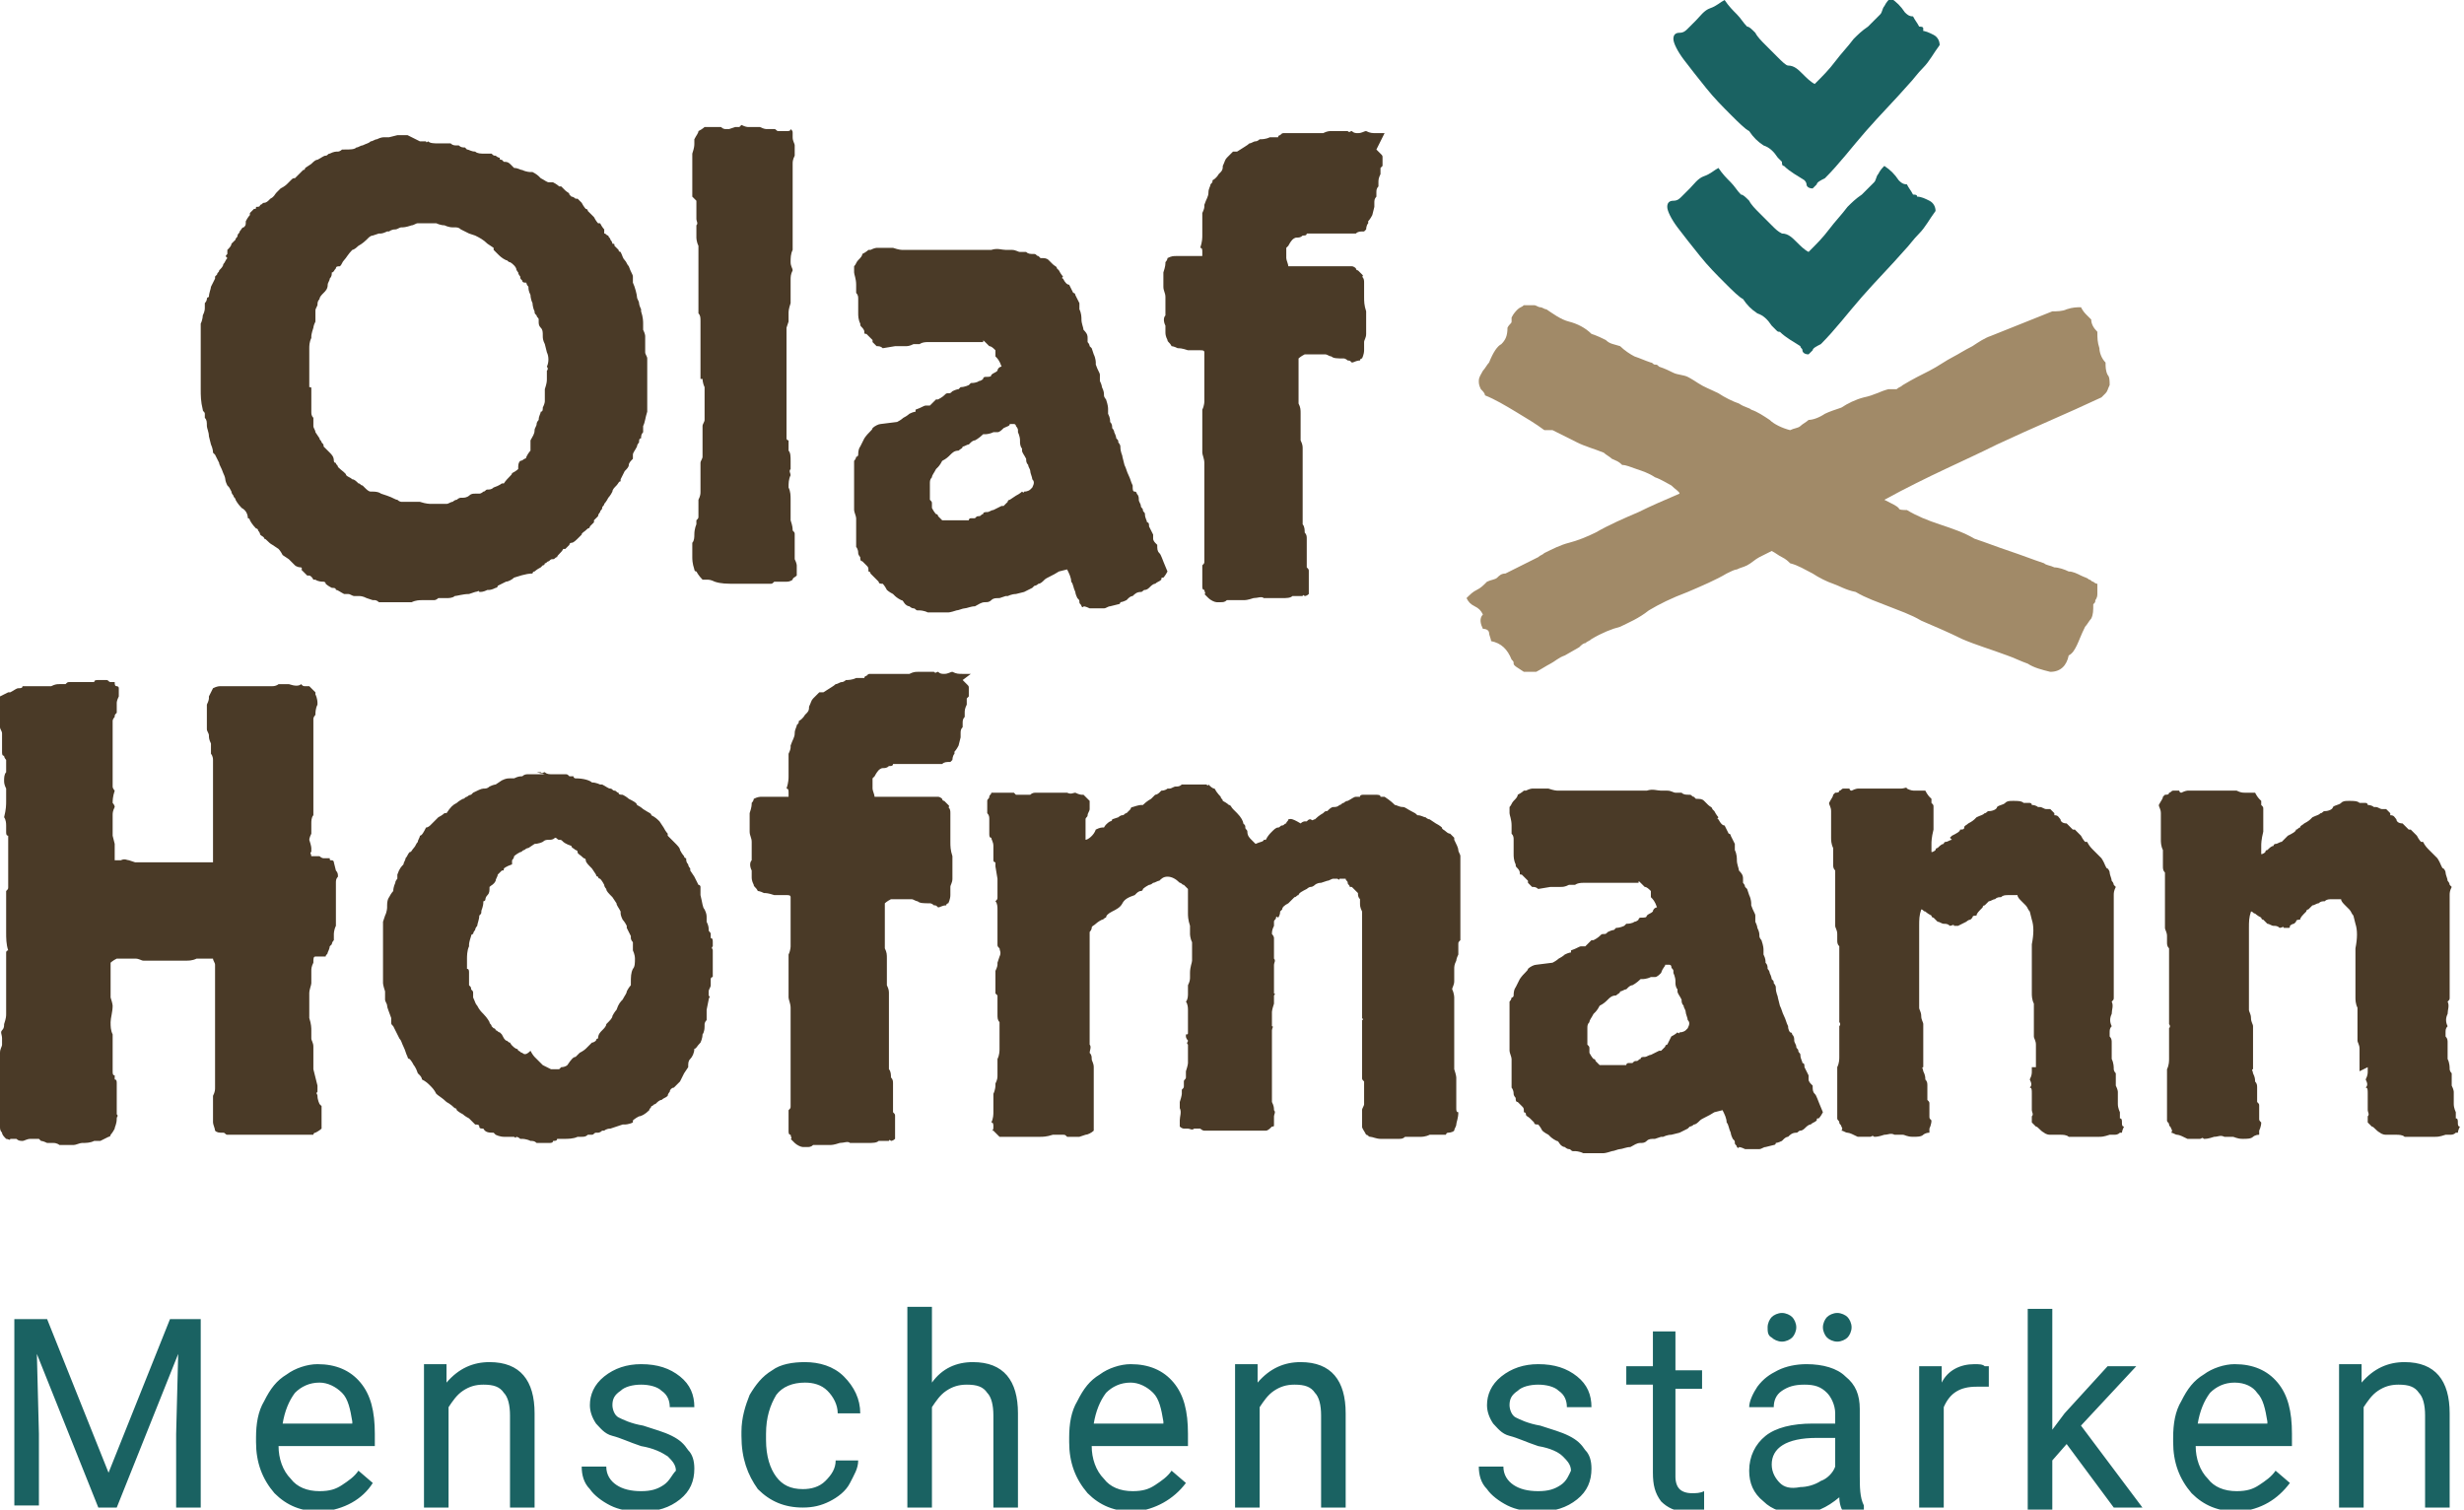 <?xml version="1.0" encoding="utf-8"?>
<!-- Generator: Adobe Illustrator 27.4.0, SVG Export Plug-In . SVG Version: 6.00 Build 0)  -->
<svg version="1.1" id="Ebene_1" xmlns="http://www.w3.org/2000/svg" xmlns:xlink="http://www.w3.org/1999/xlink" x="0px" y="0px"
	 width="120.3px" height="73.7px" viewBox="0 0 120.3 73.7" enable-background="new 0 0 120.3 73.7" xml:space="preserve">
<g>
	<defs>
		<rect id="SVGID_1_" width="120.3" height="73.7"/>
	</defs>
	<clipPath id="SVGID_00000139254025760259188800000014548924471214881185_">
		<use xlink:href="#SVGID_1_"  overflow="visible"/>
	</clipPath>
	<path clip-path="url(#SVGID_00000139254025760259188800000014548924471214881185_)" fill="#1A6262" d="M114.2,66.7v6.9h1.2v-4.9
		c0.2-0.3,0.4-0.6,0.7-0.8c0.3-0.2,0.6-0.3,1-0.3c0.5,0,0.8,0.1,1,0.4c0.2,0.2,0.3,0.6,0.3,1.1v4.5h1.2V69c0-1.6-0.7-2.5-2.2-2.5
		c-0.8,0-1.5,0.3-2.1,1l0-0.9H114.2z M110.2,68c0.3,0.3,0.4,0.8,0.5,1.4v0.1h-3.4c0.1-0.6,0.3-1.1,0.6-1.5c0.3-0.3,0.7-0.5,1.2-0.5
		C109.6,67.5,110,67.7,110.2,68 M111.8,72.4l-0.7-0.6c-0.2,0.3-0.5,0.5-0.8,0.7c-0.3,0.2-0.6,0.3-1.1,0.3c-0.6,0-1.1-0.2-1.4-0.6
		c-0.4-0.4-0.6-1-0.6-1.6h4.7V70c0-1.1-0.2-1.9-0.7-2.5c-0.5-0.6-1.2-0.9-2.1-0.9c-0.5,0-1.1,0.2-1.5,0.5c-0.5,0.3-0.8,0.7-1.1,1.3
		c-0.3,0.5-0.4,1.1-0.4,1.8v0.2c0,1,0.3,1.8,0.9,2.5c0.6,0.6,1.3,0.9,2.3,0.9C110.4,73.7,111.2,73.2,111.8,72.4 M103.2,73.6h1.4
		l-3-4l2.7-2.9h-1.4l-2.1,2.3l-0.6,0.8v-5.9h-1.2v9.8h1.2v-2.4l0.7-0.8L103.2,73.6z M96.9,66.7c-0.1-0.1-0.3-0.1-0.5-0.1
		c-0.7,0-1.3,0.3-1.6,0.9l0-0.8h-1.1v6.9h1.2v-4.9c0.3-0.7,0.8-1,1.6-1c0.2,0,0.4,0,0.6,0V66.7z M89.2,65.3c0.1,0.1,0.3,0.2,0.5,0.2
		c0.2,0,0.4-0.1,0.5-0.2c0.1-0.1,0.2-0.3,0.2-0.5s-0.1-0.4-0.2-0.5c-0.1-0.1-0.3-0.2-0.5-0.2c-0.2,0-0.4,0.1-0.5,0.2
		c-0.1,0.1-0.2,0.3-0.2,0.5S89.1,65.2,89.2,65.3 M86.5,65.3c0.1,0.1,0.3,0.2,0.5,0.2c0.2,0,0.4-0.1,0.5-0.2c0.1-0.1,0.2-0.3,0.2-0.5
		c0-0.2-0.1-0.4-0.2-0.5c-0.1-0.1-0.3-0.2-0.5-0.2c-0.2,0-0.4,0.1-0.5,0.2c-0.1,0.1-0.2,0.3-0.2,0.5C86.3,65,86.3,65.2,86.5,65.3
		 M86.9,72.4c-0.2-0.2-0.4-0.5-0.4-0.9c0-0.8,0.7-1.3,2.2-1.3h0.9v1.4c-0.1,0.3-0.4,0.6-0.7,0.7c-0.3,0.2-0.7,0.3-1,0.3
		C87.4,72.7,87.1,72.6,86.9,72.4 M91,73.6v-0.1c-0.2-0.4-0.2-0.9-0.2-1.5v-3.2c0-0.7-0.2-1.2-0.7-1.6c-0.4-0.4-1.1-0.6-1.9-0.6
		c-0.5,0-1,0.1-1.4,0.3c-0.4,0.2-0.7,0.4-1,0.8c-0.2,0.3-0.4,0.7-0.4,1h1.2c0-0.3,0.1-0.6,0.4-0.8c0.3-0.2,0.6-0.3,1.1-0.3
		c0.5,0,0.8,0.1,1.1,0.4c0.2,0.2,0.4,0.6,0.4,1v0.5h-1.1c-1,0-1.8,0.2-2.3,0.6c-0.5,0.4-0.8,1-0.8,1.7c0,0.6,0.2,1.1,0.7,1.5
		c0.4,0.4,1,0.6,1.7,0.6c0.8,0,1.4-0.3,2-0.8c0,0.3,0.1,0.6,0.2,0.7H91z M80.7,65v1.7h-1.3v0.9h1.3v4.3c0,0.6,0.1,1,0.4,1.4
		c0.3,0.3,0.7,0.5,1.2,0.5c0.3,0,0.6,0,0.9-0.1v-0.9c-0.2,0.1-0.4,0.1-0.6,0.1c-0.3,0-0.5-0.1-0.6-0.2c-0.1-0.1-0.2-0.3-0.2-0.6
		v-4.3h1.3v-0.9h-1.3V65H80.7z M76.2,72.5c-0.3,0.2-0.6,0.3-1.1,0.3c-0.5,0-0.9-0.1-1.2-0.3c-0.3-0.2-0.5-0.5-0.5-0.9h-1.2
		c0,0.4,0.1,0.8,0.4,1.1c0.2,0.3,0.6,0.6,1,0.8c0.4,0.2,0.9,0.3,1.5,0.3c0.8,0,1.4-0.2,1.9-0.6c0.5-0.4,0.7-0.9,0.7-1.5
		c0-0.4-0.1-0.7-0.3-0.9c-0.2-0.3-0.4-0.5-0.8-0.7c-0.4-0.2-0.8-0.3-1.4-0.5c-0.6-0.1-1-0.3-1.2-0.4c-0.2-0.1-0.3-0.4-0.3-0.6
		c0-0.3,0.1-0.5,0.4-0.7c0.2-0.2,0.6-0.3,1-0.3c0.4,0,0.8,0.1,1,0.3c0.3,0.2,0.4,0.5,0.4,0.8h1.2c0-0.6-0.2-1.1-0.7-1.5
		c-0.5-0.4-1.1-0.6-1.9-0.6c-0.7,0-1.3,0.2-1.8,0.6s-0.7,0.9-0.7,1.4c0,0.3,0.1,0.6,0.3,0.9c0.2,0.2,0.4,0.5,0.8,0.6
		s0.8,0.3,1.4,0.5c0.6,0.1,1,0.3,1.2,0.5c0.2,0.2,0.4,0.4,0.4,0.7C76.6,72,76.5,72.3,76.2,72.5 M60.3,66.7v6.9h1.2v-4.9
		c0.2-0.3,0.4-0.6,0.7-0.8c0.3-0.2,0.6-0.3,1-0.3c0.5,0,0.8,0.1,1,0.4c0.2,0.2,0.3,0.6,0.3,1.1v4.5h1.2V69c0-1.6-0.7-2.5-2.2-2.5
		c-0.8,0-1.5,0.3-2.1,1l0-0.9H60.3z M56.3,68c0.3,0.3,0.4,0.8,0.5,1.4v0.1h-3.4c0.1-0.6,0.3-1.1,0.6-1.5c0.3-0.3,0.7-0.5,1.2-0.5
		C55.6,67.5,56,67.7,56.3,68 M57.9,72.4l-0.7-0.6c-0.2,0.3-0.5,0.5-0.8,0.7c-0.3,0.2-0.6,0.3-1.1,0.3c-0.6,0-1.1-0.2-1.4-0.6
		c-0.4-0.4-0.6-1-0.6-1.6h4.7V70c0-1.1-0.2-1.9-0.7-2.5c-0.5-0.6-1.2-0.9-2.1-0.9c-0.5,0-1.1,0.2-1.5,0.5c-0.5,0.3-0.8,0.7-1.1,1.3
		c-0.3,0.5-0.4,1.1-0.4,1.8v0.2c0,1,0.3,1.8,0.9,2.5c0.6,0.6,1.3,0.9,2.3,0.9C56.4,73.7,57.3,73.2,57.9,72.4 M45.5,63.8h-1.2v9.8
		h1.2v-4.9c0.2-0.3,0.4-0.6,0.7-0.8c0.3-0.2,0.6-0.3,1-0.3c0.5,0,0.8,0.1,1,0.4c0.2,0.2,0.3,0.6,0.3,1.1v4.5h1.2V69
		c0-1.6-0.7-2.5-2.2-2.5c-0.8,0-1.5,0.3-2,1V63.8z M37.9,72.1c-0.3-0.4-0.5-1-0.5-1.8V70c0-0.8,0.2-1.4,0.5-1.9
		c0.3-0.4,0.8-0.6,1.4-0.6c0.4,0,0.8,0.1,1.1,0.4c0.3,0.3,0.5,0.7,0.5,1.1H42c0-0.7-0.3-1.3-0.8-1.8c-0.5-0.5-1.2-0.7-1.9-0.7
		c-0.6,0-1.2,0.1-1.6,0.4c-0.5,0.3-0.8,0.7-1.1,1.2c-0.2,0.5-0.4,1.1-0.4,1.8v0.2c0,1.1,0.3,1.9,0.8,2.6c0.6,0.6,1.3,0.9,2.2,0.9
		c0.5,0,0.9-0.1,1.3-0.3c0.4-0.2,0.8-0.5,1-0.9c0.2-0.4,0.4-0.7,0.4-1.1h-1.1c0,0.4-0.2,0.7-0.5,1c-0.3,0.3-0.7,0.4-1.1,0.4
		C38.6,72.7,38.2,72.5,37.9,72.1 M32.4,72.5c-0.3,0.2-0.6,0.3-1.1,0.3c-0.5,0-0.9-0.1-1.2-0.3c-0.3-0.2-0.5-0.5-0.5-0.9h-1.2
		c0,0.4,0.1,0.8,0.4,1.1c0.2,0.3,0.6,0.6,1,0.8c0.4,0.2,0.9,0.3,1.5,0.3c0.8,0,1.4-0.2,1.9-0.6c0.5-0.4,0.7-0.9,0.7-1.5
		c0-0.4-0.1-0.7-0.3-0.9c-0.2-0.3-0.4-0.5-0.8-0.7s-0.8-0.3-1.4-0.5c-0.6-0.1-1-0.3-1.2-0.4c-0.2-0.1-0.3-0.4-0.3-0.6
		c0-0.3,0.1-0.5,0.4-0.7c0.2-0.2,0.6-0.3,1-0.3c0.4,0,0.8,0.1,1,0.3c0.3,0.2,0.4,0.5,0.4,0.8h1.2c0-0.6-0.2-1.1-0.7-1.5
		c-0.5-0.4-1.1-0.6-1.9-0.6c-0.7,0-1.3,0.2-1.8,0.6c-0.5,0.4-0.7,0.9-0.7,1.4c0,0.3,0.1,0.6,0.3,0.9c0.2,0.2,0.4,0.5,0.8,0.6
		s0.8,0.3,1.4,0.5c0.6,0.1,1,0.3,1.3,0.5c0.2,0.2,0.4,0.4,0.4,0.7C32.8,72,32.7,72.3,32.4,72.5 M20.7,66.7v6.9h1.2v-4.9
		c0.2-0.3,0.4-0.6,0.7-0.8c0.3-0.2,0.6-0.3,1-0.3c0.5,0,0.8,0.1,1,0.4c0.2,0.2,0.3,0.6,0.3,1.1v4.5h1.2V69c0-1.6-0.7-2.5-2.2-2.5
		c-0.8,0-1.5,0.3-2.1,1l0-0.9H20.7z M16.7,68c0.3,0.3,0.4,0.8,0.5,1.4v0.1h-3.4c0.1-0.6,0.3-1.1,0.6-1.5c0.3-0.3,0.7-0.5,1.2-0.5
		C16,67.5,16.4,67.7,16.7,68 M18.2,72.4l-0.7-0.6c-0.2,0.3-0.5,0.5-0.8,0.7s-0.6,0.3-1.1,0.3c-0.6,0-1.1-0.2-1.4-0.6
		c-0.4-0.4-0.6-1-0.6-1.6h4.7V70c0-1.1-0.2-1.9-0.7-2.5c-0.5-0.6-1.2-0.9-2.1-0.9c-0.5,0-1.1,0.2-1.5,0.5c-0.5,0.3-0.8,0.7-1.1,1.3
		c-0.3,0.5-0.4,1.1-0.4,1.8v0.2c0,1,0.3,1.8,0.9,2.5c0.6,0.6,1.3,0.9,2.3,0.9C16.8,73.7,17.7,73.2,18.2,72.4 M0.7,64.3v9.2h1.2V70
		l-0.1-3.9l3,7.5h0.9l3-7.5L8.6,70v3.6h1.2v-9.2H8.3l-3,7.5l-3-7.5H0.7z"/>
	<path clip-path="url(#SVGID_00000139254025760259188800000014548924471214881185_)" fill="#A18A68" d="M97.5,21.7
		c1.7-0.8,3.4-1.5,5.1-2.3c0.1-0.1,0.1-0.1,0.2-0.2c0.1-0.1,0.1-0.2,0.2-0.4c0-0.2,0-0.4-0.1-0.5c-0.1-0.2-0.1-0.4-0.1-0.6
		c-0.2-0.2-0.3-0.5-0.3-0.7c-0.1-0.3-0.1-0.5-0.1-0.8c-0.2-0.2-0.3-0.4-0.3-0.6c-0.1-0.1-0.1-0.1-0.2-0.2c-0.1-0.1-0.2-0.2-0.3-0.4
		c-0.2,0-0.4,0-0.7,0.1c-0.2,0.1-0.5,0.1-0.7,0.1c-0.5,0.2-1,0.4-1.5,0.6c-0.5,0.2-1,0.4-1.5,0.6c-0.3,0.1-0.6,0.3-0.9,0.5
		c-0.4,0.2-0.7,0.4-0.9,0.5c-0.4,0.2-0.8,0.5-1.2,0.7c-0.4,0.2-0.8,0.4-1.3,0.7c-0.1,0.1-0.2,0.1-0.3,0.2C92.4,19,92.3,19,92.2,19
		c-0.4,0.1-0.7,0.3-1.2,0.4c-0.4,0.1-0.8,0.3-1.1,0.5c-0.3,0.1-0.6,0.2-0.8,0.3c-0.3,0.2-0.6,0.3-0.8,0.3c-0.1,0.1-0.3,0.2-0.4,0.3
		s-0.3,0.1-0.5,0.2c-0.4-0.1-0.8-0.3-1-0.5c-0.3-0.2-0.6-0.4-0.9-0.5c-0.1-0.1-0.3-0.1-0.6-0.3c-0.3-0.1-0.7-0.3-1-0.5
		c-0.4-0.2-0.7-0.3-1-0.5c-0.3-0.2-0.5-0.3-0.5-0.3c-0.2-0.1-0.5-0.1-0.7-0.2c-0.2-0.1-0.4-0.2-0.7-0.3c-0.1-0.1-0.1-0.1-0.2-0.1
		c-0.1,0-0.1-0.1-0.2-0.1c-0.3-0.1-0.5-0.2-0.8-0.3c-0.2-0.1-0.5-0.3-0.7-0.5c-0.3-0.1-0.5-0.1-0.7-0.3c-0.2-0.1-0.4-0.2-0.7-0.3
		c-0.3-0.3-0.7-0.5-1.1-0.6c-0.4-0.1-0.8-0.4-1.1-0.6c-0.1,0-0.2-0.1-0.3-0.1c-0.1,0-0.2-0.1-0.3-0.1c-0.1,0-0.2,0-0.5,0
		c-0.1,0.1-0.2,0.1-0.3,0.2c-0.1,0.1-0.2,0.2-0.3,0.4c0,0.1,0,0.1,0,0.2c0,0.1-0.1,0.1-0.2,0.3c0,0.4-0.1,0.6-0.3,0.8
		c-0.2,0.1-0.4,0.4-0.6,0.9c-0.1,0.1-0.2,0.3-0.3,0.4c-0.1,0.2-0.2,0.3-0.2,0.5c0,0.1,0,0.2,0.1,0.4c0.1,0.1,0.2,0.2,0.2,0.3
		c0.5,0.2,1,0.5,1.5,0.8c0.5,0.3,1,0.6,1.4,0.9c0.1,0,0.1,0,0.2,0c0.1,0,0.1,0,0.2,0c0.4,0.2,0.8,0.4,1.2,0.6
		c0.4,0.2,0.8,0.3,1.3,0.5c0.1,0.1,0.3,0.2,0.4,0.3c0.2,0.1,0.3,0.1,0.5,0.3c0.2,0,0.4,0.1,0.7,0.2c0.3,0.1,0.6,0.2,0.9,0.4
		c0.3,0.1,0.6,0.3,0.8,0.4c0.2,0.2,0.4,0.3,0.4,0.4c-0.7,0.3-1.4,0.6-2,0.9c-0.7,0.3-1.4,0.6-2.1,1c-0.4,0.2-0.9,0.4-1.3,0.5
		c-0.4,0.1-0.8,0.3-1.2,0.5c-0.1,0.1-0.2,0.1-0.3,0.2c-0.2,0.1-0.4,0.2-0.6,0.3c-0.2,0.1-0.4,0.2-0.6,0.3s-0.4,0.2-0.4,0.2
		c-0.2,0-0.3,0.1-0.4,0.2c-0.1,0.1-0.3,0.1-0.5,0.2c-0.2,0.2-0.3,0.3-0.5,0.4s-0.3,0.2-0.5,0.4c0.1,0.2,0.2,0.3,0.4,0.4
		c0.2,0.1,0.3,0.2,0.4,0.4c-0.2,0.2-0.1,0.5,0,0.7c0.2,0,0.3,0.1,0.3,0.2c0,0.1,0.1,0.3,0.1,0.4c0.5,0.1,0.8,0.4,1,0.9
		c0.1,0.1,0.1,0.1,0.1,0.2c0,0.1,0.2,0.2,0.5,0.4c0.1,0,0.2,0,0.3,0c0.1,0,0.2,0,0.3,0c0.2-0.1,0.5-0.3,0.7-0.4
		c0.2-0.1,0.4-0.3,0.7-0.4l0.7-0.4c0.1-0.1,0.2-0.2,0.3-0.2c0.1-0.1,0.2-0.1,0.3-0.2c0.5-0.3,1-0.5,1.4-0.6c0.4-0.2,0.9-0.4,1.4-0.8
		c0.5-0.3,1.1-0.6,1.9-0.9c0.7-0.3,1.4-0.6,1.9-0.9c0.2-0.1,0.4-0.2,0.5-0.2c0.2-0.1,0.3-0.1,0.5-0.2c0.2-0.1,0.4-0.3,0.6-0.4
		c0.2-0.1,0.4-0.2,0.6-0.3c0.2,0.1,0.3,0.2,0.5,0.3c0.2,0.1,0.3,0.2,0.4,0.3c0.4,0.1,0.7,0.3,1.1,0.5c0.3,0.2,0.7,0.4,1,0.5
		c0.3,0.1,0.6,0.3,1.1,0.4c0.5,0.3,1.1,0.5,1.6,0.7c0.5,0.2,1.1,0.4,1.6,0.7c0.7,0.3,1.4,0.6,2,0.9c0.7,0.3,1.4,0.5,2.2,0.8
		c0.3,0.1,0.7,0.3,1,0.4c0.3,0.2,0.7,0.3,1.1,0.4c0.5,0,0.8-0.3,0.9-0.8c0.2-0.1,0.3-0.3,0.4-0.5c0.1-0.2,0.2-0.5,0.4-0.9
		c0.1-0.1,0.2-0.3,0.3-0.4c0.1-0.2,0.1-0.4,0.1-0.7c0.1-0.1,0.1-0.1,0.1-0.2c0,0,0.1-0.1,0.1-0.3c0-0.1,0-0.1,0-0.2
		c0-0.1,0-0.2,0-0.3c-0.1,0-0.2-0.1-0.2-0.1c-0.1,0-0.1-0.1-0.2-0.1c-0.1-0.1-0.2-0.1-0.4-0.2c-0.2-0.1-0.4-0.2-0.6-0.2
		c-0.2-0.1-0.5-0.2-0.7-0.2c-0.2-0.1-0.4-0.1-0.5-0.2c-0.6-0.2-1.1-0.4-1.7-0.6c-0.6-0.2-1.1-0.4-1.7-0.6c-0.5-0.3-1.1-0.5-1.7-0.7
		c-0.6-0.2-1.1-0.4-1.6-0.7c-0.2,0-0.4,0-0.4-0.1c-0.1-0.1-0.3-0.2-0.7-0.4C94.2,23.2,95.9,22.5,97.5,21.7"/>
	<path clip-path="url(#SVGID_00000139254025760259188800000014548924471214881185_)" fill="#1A6262" d="M93.9,1.4
		c0-0.1-0.1-0.1-0.2-0.1c-0.1-0.2-0.2-0.3-0.3-0.5c-0.2,0-0.3-0.1-0.4-0.2c-0.2-0.3-0.4-0.5-0.7-0.7c-0.1,0.1-0.2,0.2-0.3,0.4
		c-0.1,0.1-0.1,0.3-0.2,0.4c-0.2,0.2-0.4,0.4-0.6,0.6c-0.3,0.2-0.5,0.4-0.7,0.6c-0.3,0.4-0.6,0.7-0.9,1.1c-0.3,0.4-0.6,0.7-1,1.1
		c-0.2-0.1-0.4-0.3-0.6-0.5c-0.2-0.2-0.4-0.4-0.7-0.4C87.2,3.2,87,3,86.8,2.8s-0.4-0.4-0.6-0.6c-0.2-0.2-0.4-0.4-0.5-0.6
		c-0.2-0.2-0.3-0.3-0.4-0.3c-0.2-0.2-0.3-0.4-0.5-0.6c-0.2-0.2-0.4-0.4-0.6-0.7c-0.2,0.1-0.4,0.3-0.7,0.4c-0.3,0.1-0.5,0.4-0.7,0.6
		c0,0-0.1,0.1-0.2,0.2c-0.1,0.1-0.2,0.2-0.2,0.2c-0.1,0.1-0.2,0.2-0.4,0.2c-0.2,0-0.3,0.1-0.3,0.3c0,0.2,0.2,0.6,0.5,1
		c0.3,0.4,0.7,0.9,1.1,1.4c0.4,0.5,0.8,0.9,1.2,1.3c0.4,0.4,0.7,0.7,0.9,0.8c0.2,0.3,0.4,0.5,0.7,0.7c0.3,0.1,0.5,0.3,0.7,0.6
		c0.1,0.1,0.1,0.1,0.2,0.2C87,8,87,8.1,87.1,8.1c0.3,0.3,0.7,0.5,1,0.7c0.1,0.1,0.1,0.2,0.1,0.2c0,0.1,0.1,0.2,0.3,0.2
		c0.1-0.1,0.1-0.1,0.2-0.2c0-0.1,0.2-0.2,0.4-0.3c0.7-0.7,1.3-1.5,2-2.3c0.7-0.8,1.4-1.5,2.1-2.3c0.2-0.2,0.4-0.5,0.7-0.8
		s0.5-0.7,0.8-1.1c0-0.2-0.1-0.4-0.3-0.5c-0.2-0.1-0.4-0.2-0.6-0.2C93.9,1.6,93.9,1.5,93.9,1.4"/>
	<path clip-path="url(#SVGID_00000139254025760259188800000014548924471214881185_)" fill="#1A6262" d="M93.6,9.6
		c0-0.1-0.1-0.1-0.2-0.1c-0.1-0.2-0.2-0.3-0.3-0.5c-0.2,0-0.3-0.1-0.4-0.2c-0.2-0.3-0.4-0.5-0.7-0.7c-0.1,0.1-0.2,0.2-0.3,0.4
		c-0.1,0.1-0.1,0.3-0.2,0.4c-0.2,0.2-0.4,0.4-0.6,0.6c-0.3,0.2-0.5,0.4-0.7,0.6c-0.3,0.4-0.6,0.7-0.9,1.1c-0.3,0.4-0.6,0.7-1,1.1
		c-0.2-0.1-0.4-0.3-0.6-0.5c-0.2-0.2-0.4-0.4-0.7-0.4c-0.2-0.1-0.3-0.2-0.5-0.4s-0.4-0.4-0.6-0.6c-0.2-0.2-0.4-0.4-0.5-0.6
		c-0.2-0.2-0.3-0.3-0.4-0.3c-0.2-0.2-0.3-0.4-0.5-0.6c-0.2-0.2-0.4-0.4-0.6-0.7c-0.2,0.1-0.4,0.3-0.7,0.4c-0.3,0.1-0.5,0.4-0.7,0.6
		c0,0-0.1,0.1-0.2,0.2c-0.1,0.1-0.2,0.2-0.2,0.2c-0.1,0.1-0.2,0.2-0.4,0.2c-0.2,0-0.3,0.1-0.3,0.3c0,0.2,0.2,0.6,0.5,1
		c0.3,0.4,0.7,0.9,1.1,1.4c0.4,0.5,0.8,0.9,1.2,1.3c0.4,0.4,0.7,0.7,0.9,0.8c0.2,0.3,0.4,0.5,0.7,0.7c0.3,0.1,0.5,0.3,0.7,0.6
		c0.1,0.1,0.1,0.1,0.2,0.2c0.1,0.1,0.1,0.1,0.2,0.1c0.3,0.3,0.7,0.5,1,0.7C87.9,17,88,17,88,17.1c0,0.1,0.1,0.2,0.3,0.2
		c0.1-0.1,0.1-0.1,0.2-0.2c0-0.1,0.2-0.2,0.4-0.3c0.7-0.7,1.3-1.5,2-2.3c0.7-0.8,1.4-1.5,2.1-2.3c0.2-0.2,0.4-0.5,0.7-0.8
		s0.5-0.7,0.8-1.1c0-0.2-0.1-0.4-0.3-0.5c-0.2-0.1-0.4-0.2-0.6-0.2C93.6,9.8,93.6,9.7,93.6,9.6"/>
	<path clip-path="url(#SVGID_00000139254025760259188800000014548924471214881185_)" fill="#4A3A27" d="M115.6,52.1
		c0,0.1,0,0.1,0,0.2c0,0.1,0,0.2-0.1,0.4c0.1,0.2,0.1,0.3,0,0.4c0.1,0,0.1,0.1,0.1,0.3c0,0,0,0,0,0.1c0,0,0,0.1,0,0.3
		c0,0.1,0,0.2,0,0.2c0,0.1,0,0.1,0,0.2c0,0.1,0.1,0.2,0,0.3c0,0.1,0,0.2,0,0.3c0.1,0.1,0.1,0.1,0.2,0.2c0.1,0,0.2,0.2,0.4,0.3
		c0,0,0,0,0,0c0,0,0.1,0.1,0.3,0.1c0.1,0,0.2,0,0.3,0c0.1,0,0.2,0,0.2,0c0.1,0,0.3,0,0.4,0.1c0.1,0,0.3,0,0.5,0h0.4h0.6
		c0.1,0,0.2,0,0.5-0.1c0.1,0,0.1,0,0.2,0c0.1,0,0.2,0,0.3-0.1c0,0,0.1,0,0.1,0c0,0,0-0.1,0.1-0.3c-0.1,0-0.1-0.1-0.1-0.2
		c0-0.1,0-0.2-0.1-0.2c0,0,0-0.1,0-0.1c0,0,0-0.1,0-0.2c0,0-0.1-0.2-0.1-0.4c0,0,0,0,0,0c0,0,0-0.1,0-0.3c0,0,0,0,0,0
		c0,0,0-0.1,0-0.3c0,0,0-0.1-0.1-0.3c0-0.2,0-0.3,0-0.6c-0.1-0.1-0.1-0.2-0.1-0.2c0-0.1,0-0.3-0.1-0.5c0,0,0-0.1,0-0.1
		c0,0,0-0.1,0-0.3c0,0,0-0.1,0-0.1c0,0,0-0.1,0-0.3c0-0.1,0-0.2-0.1-0.3c0-0.1,0-0.1,0-0.2c0-0.1,0-0.2,0.1-0.3
		c-0.1-0.2-0.1-0.4,0-0.6c0-0.2,0.1-0.4,0-0.6c0.1-0.1,0.1-0.1,0.1-0.2c0-0.1,0-0.2,0-0.4c0,0,0-0.1,0-0.2c0-0.1,0-0.1,0-0.2
		c0,0,0,0,0,0c0,0,0-0.1,0-0.3c0,0,0-0.1,0-0.1c0,0,0-0.1,0-0.3c0-0.1,0-0.1,0-0.2c0-0.1,0-0.2,0-0.3c0-0.2,0-0.3,0-0.4
		c0-0.1,0-0.3,0-0.4c0,0,0-0.1,0-0.1c0,0,0-0.1,0-0.3c0,0,0-0.1,0-0.2c0-0.1,0-0.3,0-0.5c0-0.1,0-0.2,0-0.3c0-0.1,0-0.2,0-0.3l0-0.3
		c0-0.1,0-0.1,0-0.2c0-0.1,0-0.2,0.1-0.4c0,0-0.1-0.1-0.1-0.1c0,0,0-0.1-0.1-0.2c0-0.1-0.1-0.3-0.1-0.4c0-0.1-0.1-0.2-0.1-0.2
		c-0.1,0-0.1-0.2-0.3-0.5l-0.2-0.2c-0.1-0.1-0.1-0.1-0.2-0.2c-0.1-0.1-0.2-0.2-0.3-0.4c0,0,0,0-0.1,0c0,0-0.1-0.1-0.2-0.3
		c-0.1-0.1-0.2-0.2-0.3-0.3c0,0-0.1,0-0.1,0c0,0-0.1-0.1-0.3-0.3c-0.2,0-0.3-0.1-0.3-0.2c-0.1-0.1-0.1-0.2-0.3-0.2c0,0,0-0.1,0-0.1
		s-0.1-0.1-0.2-0.2c-0.1,0-0.2,0-0.2,0c-0.1,0-0.2-0.1-0.3-0.1c0,0-0.1,0-0.1,0c0,0-0.1-0.1-0.3-0.1c0-0.1-0.1-0.1-0.1-0.1
		c-0.1,0-0.2,0-0.3,0c-0.1-0.1-0.3-0.1-0.5-0.1c-0.2,0-0.3,0-0.4,0.1c-0.1,0.1-0.3,0.1-0.4,0.2c0,0.1-0.2,0.2-0.4,0.2
		c-0.1,0-0.1,0.1-0.2,0.1c-0.1,0.1-0.2,0.1-0.4,0.2l-0.1,0.1c0,0-0.1,0.1-0.3,0.2c-0.1,0.1-0.2,0.1-0.2,0.2c-0.1,0-0.1,0.1-0.2,0.1
		c0,0.1-0.2,0.2-0.4,0.3l-0.1,0.1l-0.2,0.2c-0.1,0-0.2,0.1-0.3,0.1c0,0-0.1,0-0.1,0.1c-0.1,0-0.2,0.1-0.3,0.2
		c-0.1,0-0.1,0.1-0.1,0.1s-0.1,0.1-0.2,0.1c0-0.1,0-0.2,0-0.4c0-0.1,0-0.3,0.1-0.7c0-0.1,0-0.1,0-0.2c0-0.1,0-0.2,0-0.4
		c0-0.1,0-0.1,0-0.2c0-0.1,0-0.2,0-0.3c0-0.1,0-0.1-0.1-0.2c0-0.1,0-0.1,0-0.2c0,0-0.1-0.1-0.1-0.1c0,0-0.1-0.1-0.2-0.3
		c-0.1,0-0.1,0-0.1,0c0,0-0.1,0-0.2,0c0,0-0.1,0-0.2,0c-0.1,0-0.2,0-0.4-0.1c0,0,0,0.1,0,0c0,0-0.1,0-0.3,0c0,0-0.1,0-0.1,0
		c0,0-0.1,0-0.3,0c0,0-0.1,0-0.2,0c-0.1,0-0.1,0-0.2,0c0,0-0.1,0-0.1,0c0,0-0.1,0-0.3,0c0,0-0.1,0-0.3,0l-0.6,0c0,0-0.1,0-0.3,0.1
		c0,0-0.1,0-0.1-0.1c0,0-0.1,0-0.3,0c-0.1,0-0.1,0.1-0.2,0.1c0,0.1-0.1,0.1-0.2,0.1c0,0-0.1,0.1-0.1,0.1c0,0.1-0.1,0.2-0.2,0.4
		c0,0.1,0.1,0.2,0.1,0.4s0,0.3,0,0.5c0,0.1,0,0.2,0,0.2c0,0.1,0,0.2,0,0.3c0,0.1,0,0.2,0,0.3c0,0.1,0,0.3,0.1,0.5c0,0,0,0.1,0,0.1
		c0,0,0,0.2,0,0.3c0,0.1,0,0.3,0,0.4c0,0.1,0,0.2,0.1,0.3c0,0.1,0,0.2,0,0.3c0,0,0,0.1,0,0.1c0,0.1,0,0.2,0,0.5c0,0.1,0,0.2,0,0.3
		c0,0.1,0,0.2,0,0.5c0,0,0,0.1,0,0.1c0,0,0,0.2,0,0.4v0.5c0,0.1,0.1,0.2,0.1,0.4c0,0.1,0,0.2,0,0.3c0,0.1,0,0.2,0.1,0.3l0,0.7v0.4
		l0,0.6c0,0.1,0,0.2,0,0.3v0.4c0,0,0,0.1,0,0.1c0,0,0,0.2,0,0.4v0.3c0,0.1,0,0.3,0,0.5c0,0,0.1,0.1,0,0.2c0,0.1,0,0.2,0,0.5
		c0,0.1,0,0.2,0,0.3c0,0.1,0,0.2,0,0.4c0,0.1,0,0.2,0,0.3c0,0.1,0,0.3-0.1,0.5c0,0.1,0,0.2,0,0.3c0,0.1,0,0.2,0,0.3
		c0,0.2,0,0.4,0,0.6c0,0.1,0,0.2,0,0.2c0,0,0,0.1,0,0.1c0,0.1,0,0.2,0,0.3c0,0.1,0,0.2,0,0.4c0,0.1,0,0.2,0,0.3
		c0,0.1,0.1,0.1,0.1,0.2c0,0.1,0.1,0.1,0.1,0.2c0,0,0.1,0.1,0,0.2c0.1,0,0.2,0.1,0.3,0.1c0.1,0,0.3,0.1,0.5,0.2c0,0,0.1,0,0.2,0
		c0.1,0,0.2,0,0.4,0c0.1,0,0.1-0.1,0.2,0c0.1,0,0.2,0,0.5-0.1c0.2,0,0.3-0.1,0.5,0c0.2,0,0.3,0,0.4,0c0.1,0,0.2,0.1,0.5,0.1
		c0.2,0,0.4,0,0.5-0.1c0,0,0.1,0,0,0c0,0,0.1-0.1,0.3-0.1c0-0.1,0-0.2,0-0.2c0,0,0.1-0.2,0.1-0.4c-0.1-0.1-0.1-0.1-0.1-0.2
		c0-0.1,0-0.1,0-0.2l0-0.4c0-0.1,0-0.1-0.1-0.2c0-0.1,0-0.1,0-0.2c0-0.1,0-0.2,0-0.3c0-0.1,0-0.2,0-0.2c0-0.1,0-0.2-0.1-0.3
		c0-0.1,0-0.2-0.1-0.4c0-0.1-0.1-0.2,0-0.2c0-0.1,0-0.2,0-0.5c0-0.1,0-0.1,0-0.2c0-0.1,0-0.2,0-0.4c0-0.2,0-0.3,0-0.4
		c0-0.1,0-0.3,0-0.6c0-0.1-0.1-0.2-0.1-0.4c0-0.2-0.1-0.3-0.1-0.4s0-0.2,0-0.3c0-0.1,0-0.3,0-0.6v-0.5c0-0.1,0-0.2,0-0.2
		c0-0.1,0-0.2,0-0.2c0-0.1,0-0.2,0-0.2s0-0.2,0-0.4c0-0.1,0-0.2,0-0.4c0-0.1,0-0.3,0-0.4c0-0.3,0-0.5,0-0.8c0-0.3,0-0.5,0.1-0.8
		c0.1,0,0.1,0.1,0.2,0.1c0,0,0.1,0.1,0.3,0.2c0,0,0,0.1,0.1,0.1c0,0,0.1,0.1,0.2,0.2c0.1,0,0.2,0.1,0.3,0.1c0.1,0,0.2,0,0.3,0.1
		c0.1,0,0.2-0.1,0.2,0c0.1,0,0.1,0,0.2,0c0.1,0,0.1,0,0.1-0.1c0,0,0.1-0.1,0.2-0.1c0,0,0.1-0.1,0.1-0.1c0-0.1,0.1-0.1,0.2-0.1
		c0-0.1,0.1-0.2,0.3-0.4c0,0,0-0.1,0.1-0.1c0,0,0.1-0.1,0.2-0.2c0.1,0,0.2-0.1,0.3-0.1c0.1-0.1,0.2-0.1,0.3-0.1
		c0.1-0.1,0.2-0.1,0.4-0.1c0.2,0,0.3,0,0.4,0c0,0.1,0.1,0.2,0.2,0.3c0.1,0.1,0.2,0.2,0.2,0.2c0.1,0.1,0.1,0.2,0.2,0.3l0.1,0.4
		c0.1,0.3,0.1,0.7,0,1.2c0,0.2,0,0.3,0,0.4c0,0.1,0,0.3,0,0.4c0,0.1,0,0.2,0,0.3c0,0.1,0,0.2,0,0.3c0,0,0,0.1,0,0.1c0,0,0,0.2,0,0.4
		c0,0.2,0,0.3,0,0.5c0,0.1,0,0.3,0.1,0.5c0,0.1,0,0.1,0,0.2c0,0.1,0,0.2,0,0.5c0,0,0,0.1,0,0.1c0,0,0,0.2,0,0.4c0,0.1,0,0.2,0,0.2
		c0,0.1,0,0.1,0,0.2c0,0.1,0.1,0.2,0.1,0.4c0,0,0,0.1,0,0.1c0,0,0,0.1,0,0.2v0.4c0,0.1,0,0.3,0,0.4L115.6,52.1L115.6,52.1z
		 M99.2,52.1c0,0.1,0,0.1,0,0.2c0,0.1,0,0.2-0.1,0.4c0.1,0.2,0.1,0.3,0,0.4c0.1,0,0.1,0.1,0.1,0.3c0,0,0,0,0,0.1c0,0,0,0.1,0,0.3
		c0,0.1,0,0.2,0,0.2c0,0.1,0,0.1,0,0.2c0,0.1,0.1,0.2,0,0.3c0,0.1,0,0.2,0,0.3c0.1,0.1,0.1,0.1,0.2,0.2c0.1,0,0.2,0.2,0.4,0.3
		c0,0,0,0,0,0c0,0,0.1,0.1,0.3,0.1c0.1,0,0.2,0,0.3,0c0.1,0,0.2,0,0.2,0c0.1,0,0.3,0,0.4,0.1c0.1,0,0.3,0,0.5,0h0.4h0.6
		c0.1,0,0.2,0,0.5-0.1c0.1,0,0.1,0,0.2,0c0.1,0,0.2,0,0.3-0.1c0,0,0.1,0,0.1,0c0,0,0-0.1,0.1-0.3c-0.1,0-0.1-0.1-0.1-0.2
		c0-0.1,0-0.2-0.1-0.2c0,0,0-0.1,0-0.1c0,0,0-0.1,0-0.2c0,0-0.1-0.2-0.1-0.4c0,0,0,0,0,0c0,0,0-0.1,0-0.3c0,0,0,0,0,0
		c0,0,0-0.1,0-0.3c0,0,0-0.1-0.1-0.3c0-0.2,0-0.3,0-0.6c-0.1-0.1-0.1-0.2-0.1-0.2c0-0.1,0-0.3-0.1-0.5c0,0,0-0.1,0-0.1
		c0,0,0-0.1,0-0.3c0,0,0-0.1,0-0.1c0,0,0-0.1,0-0.3c0-0.1,0-0.2-0.1-0.3c0-0.1,0-0.1,0-0.2c0-0.1,0-0.2,0.1-0.3
		c-0.1-0.2-0.1-0.4,0-0.6c0-0.2,0.1-0.4,0-0.6c0.1-0.1,0.1-0.1,0.1-0.2s0-0.2,0-0.4c0,0,0-0.1,0-0.2c0-0.1,0-0.1,0-0.2c0,0,0,0,0,0
		c0,0,0-0.1,0-0.3c0,0,0-0.1,0-0.1c0,0,0-0.1,0-0.3c0-0.1,0-0.1,0-0.2c0-0.1,0-0.2,0-0.3c0-0.2,0-0.3,0-0.4c0-0.1,0-0.3,0-0.4
		c0,0,0-0.1,0-0.1c0,0,0-0.1,0-0.3c0,0,0-0.1,0-0.2c0-0.1,0-0.3,0-0.5c0-0.1,0-0.2,0-0.3c0-0.1,0-0.2,0-0.3l0-0.3c0-0.1,0-0.1,0-0.2
		c0-0.1,0-0.2,0.1-0.4c0,0-0.1-0.1-0.1-0.1c0,0,0-0.1-0.1-0.2c0-0.1-0.1-0.3-0.1-0.4c0-0.1-0.1-0.2-0.1-0.2c-0.1,0-0.1-0.2-0.3-0.5
		l-0.2-0.2c-0.1-0.1-0.1-0.1-0.2-0.2c-0.1-0.1-0.2-0.2-0.3-0.4c0,0,0,0-0.1,0c0,0-0.1-0.1-0.2-0.3c-0.1-0.1-0.2-0.2-0.3-0.3
		c0,0-0.1,0-0.1,0c0,0-0.1-0.1-0.3-0.3c-0.2,0-0.3-0.1-0.3-0.2c-0.1-0.1-0.1-0.2-0.3-0.2c0,0,0-0.1,0-0.1c0,0-0.1-0.1-0.2-0.2
		c-0.1,0-0.2,0-0.2,0c-0.1,0-0.2-0.1-0.3-0.1c0,0-0.1,0-0.1,0c0,0-0.1-0.1-0.3-0.1c0-0.1-0.1-0.1-0.1-0.1c-0.1,0-0.2,0-0.3,0
		c-0.1-0.1-0.3-0.1-0.5-0.1c-0.2,0-0.3,0-0.4,0.1c-0.1,0.1-0.3,0.1-0.4,0.2c0,0.1-0.2,0.2-0.4,0.2c-0.1,0-0.1,0.1-0.2,0.1
		c-0.1,0.1-0.2,0.1-0.4,0.2l-0.1,0.1c0,0-0.1,0.1-0.3,0.2c-0.1,0.1-0.2,0.1-0.2,0.2s-0.1,0.1-0.2,0.1c0,0.1-0.2,0.2-0.4,0.3
		l-0.1,0.1L95.3,41c-0.1,0-0.2,0.1-0.3,0.1c0,0-0.1,0-0.1,0.1c-0.1,0-0.2,0.1-0.3,0.2c-0.1,0-0.1,0.1-0.1,0.1c0,0-0.1,0.1-0.2,0.1
		c0-0.1,0-0.2,0-0.4c0-0.1,0-0.3,0.1-0.7c0-0.1,0-0.1,0-0.2c0-0.1,0-0.2,0-0.4c0-0.1,0-0.1,0-0.2c0-0.1,0-0.2,0-0.3
		c0-0.1,0-0.1-0.1-0.2c0-0.1,0-0.1,0-0.2c0,0-0.1-0.1-0.1-0.1c0,0-0.1-0.1-0.2-0.3c-0.1,0-0.1,0-0.1,0c0,0-0.1,0-0.2,0
		c0,0-0.1,0-0.2,0c-0.1,0-0.2,0-0.4-0.1c0,0,0,0.1,0,0s-0.1,0-0.3,0c0,0-0.1,0-0.1,0c0,0-0.1,0-0.3,0c0,0-0.1,0-0.2,0
		c-0.1,0-0.1,0-0.2,0c0,0-0.1,0-0.1,0c0,0-0.1,0-0.3,0c0,0-0.1,0-0.3,0l-0.6,0c0,0-0.1,0-0.3,0.1c0,0-0.1,0-0.1-0.1c0,0-0.1,0-0.3,0
		c-0.1,0-0.1,0.1-0.2,0.1c0,0.1-0.1,0.1-0.2,0.1c0,0-0.1,0.1-0.1,0.1c0,0.1-0.1,0.2-0.2,0.4c0,0.1,0.1,0.2,0.1,0.4s0,0.3,0,0.5
		c0,0.1,0,0.2,0,0.2c0,0.1,0,0.2,0,0.3c0,0.1,0,0.2,0,0.3c0,0.1,0,0.3,0.1,0.5c0,0,0,0.1,0,0.1c0,0,0,0.2,0,0.3c0,0.1,0,0.3,0,0.4
		c0,0.1,0,0.2,0.1,0.3c0,0.1,0,0.2,0,0.3c0,0,0,0.1,0,0.1c0,0.1,0,0.2,0,0.5c0,0.1,0,0.2,0,0.3c0,0.1,0,0.2,0,0.5c0,0,0,0.1,0,0.1
		c0,0,0,0.2,0,0.4v0.5c0,0.1,0.1,0.2,0.1,0.4c0,0.1,0,0.2,0,0.3c0,0.1,0,0.2,0.1,0.3l0,0.7v0.4l0,0.6c0,0.1,0,0.2,0,0.3v0.4
		c0,0,0,0.1,0,0.1s0,0.2,0,0.4v0.3c0,0.1,0,0.3,0,0.5c0,0,0.1,0.1,0,0.2c0,0.1,0,0.2,0,0.5c0,0.1,0,0.2,0,0.3c0,0.1,0,0.2,0,0.4
		c0,0.1,0,0.2,0,0.3c0,0.1,0,0.3-0.1,0.5c0,0.1,0,0.2,0,0.3c0,0.1,0,0.2,0,0.3c0,0.2,0,0.4,0,0.6c0,0.1,0,0.2,0,0.2c0,0,0,0.1,0,0.1
		c0,0.1,0,0.2,0,0.3c0,0.1,0,0.2,0,0.4c0,0.1,0,0.2,0,0.3c0,0.1,0.1,0.1,0.1,0.2c0,0.1,0.1,0.1,0.1,0.2c0,0,0.1,0.1,0,0.2
		c0.1,0,0.2,0.1,0.3,0.1c0.1,0,0.3,0.1,0.5,0.2c0,0,0.1,0,0.2,0c0.1,0,0.2,0,0.4,0c0.1,0,0.1-0.1,0.2,0c0.1,0,0.2,0,0.5-0.1
		c0.2,0,0.3-0.1,0.5,0c0.2,0,0.3,0,0.4,0c0.1,0,0.2,0.1,0.5,0.1c0.2,0,0.4,0,0.5-0.1c0,0,0.1,0,0,0c0,0,0.1-0.1,0.3-0.1
		c0-0.1,0-0.2,0-0.2c0,0,0.1-0.2,0.1-0.4c-0.1-0.1-0.1-0.1-0.1-0.2c0-0.1,0-0.1,0-0.2l0-0.4c0-0.1,0-0.1-0.1-0.2c0-0.1,0-0.1,0-0.2
		c0-0.1,0-0.2,0-0.3c0-0.1,0-0.2,0-0.2c0-0.1,0-0.2-0.1-0.3c0-0.1,0-0.2-0.1-0.4c0-0.1-0.1-0.2,0-0.2c0-0.1,0-0.2,0-0.5
		c0-0.1,0-0.1,0-0.2c0-0.1,0-0.2,0-0.4c0-0.2,0-0.3,0-0.4c0-0.1,0-0.3,0-0.6c0-0.1-0.1-0.2-0.1-0.4c0-0.2-0.1-0.3-0.1-0.4
		s0-0.2,0-0.3c0-0.1,0-0.3,0-0.6v-0.5c0-0.1,0-0.2,0-0.2c0-0.1,0-0.2,0-0.2c0-0.1,0-0.2,0-0.2c0-0.1,0-0.2,0-0.4c0-0.1,0-0.2,0-0.4
		c0-0.1,0-0.3,0-0.4c0-0.3,0-0.5,0-0.8c0-0.3,0-0.5,0.1-0.8c0.1,0,0.1,0.1,0.2,0.1c0,0,0.1,0.1,0.3,0.2c0,0,0,0.1,0.1,0.1
		c0,0,0.1,0.1,0.2,0.2c0.1,0,0.2,0.1,0.3,0.1c0.1,0,0.2,0,0.3,0.1c0.1,0,0.2-0.1,0.2,0c0.1,0,0.1,0,0.2,0C96,45,96,45,96,45
		c0,0,0.1-0.1,0.2-0.1c0,0,0.1-0.1,0.1-0.1c0-0.1,0.1-0.1,0.2-0.1c0-0.1,0.1-0.2,0.3-0.4c0,0,0-0.1,0.1-0.1c0,0,0.1-0.1,0.2-0.2
		c0.1,0,0.2-0.1,0.3-0.1c0.1-0.1,0.2-0.1,0.3-0.1c0.1-0.1,0.2-0.1,0.4-0.1c0.2,0,0.3,0,0.4,0c0,0.1,0.1,0.2,0.2,0.3
		c0.1,0.1,0.2,0.2,0.2,0.2c0.1,0.1,0.1,0.2,0.2,0.3l0.1,0.4c0.1,0.3,0.1,0.7,0,1.2c0,0.2,0,0.3,0,0.4c0,0.1,0,0.3,0,0.4
		c0,0.1,0,0.2,0,0.3c0,0.1,0,0.2,0,0.3c0,0,0,0.1,0,0.1c0,0,0,0.2,0,0.4c0,0.2,0,0.3,0,0.5c0,0.1,0,0.3,0.1,0.5c0,0.1,0,0.1,0,0.2
		c0,0.1,0,0.2,0,0.5c0,0,0,0.1,0,0.1c0,0,0,0.2,0,0.4c0,0.1,0,0.2,0,0.2c0,0.1,0,0.1,0,0.2c0,0.1,0.1,0.2,0.1,0.4c0,0,0,0.1,0,0.1
		c0,0,0,0.1,0,0.2v0.4c0,0.1,0,0.3,0,0.4L99.2,52.1L99.2,52.1z M81.3,47.1c0,0,0.1,0,0.2,0c0,0,0.1,0,0.1,0.1s0.1,0.1,0.1,0.2
		c0,0.1,0,0.1,0,0.1c0,0,0.1,0.2,0.1,0.4c0,0,0,0.1,0,0.1s0,0.2,0.1,0.3c0,0,0,0.1,0,0.1c0,0.1,0.1,0.2,0.2,0.4c0,0.1,0,0.2,0.1,0.3
		c0,0.1,0.1,0.2,0.1,0.3c0,0.1,0.1,0.3,0.1,0.4c0.1,0.1,0.1,0.2,0,0.4l-0.1,0.1c0,0-0.1,0.1-0.3,0.1c0,0,0,0.1-0.1,0
		c0,0-0.1,0.1-0.3,0.2L81.4,51c0,0-0.1,0-0.1,0.1c0,0-0.1,0.1-0.2,0.2c0,0-0.1,0-0.1,0c0,0-0.2,0.1-0.4,0.2c-0.1,0-0.2,0.1-0.3,0.1
		c-0.1,0-0.2,0-0.2,0.1c-0.1,0-0.1,0.1-0.2,0.1c-0.1,0-0.1,0-0.2,0.1c-0.1,0-0.1,0-0.2,0c0,0-0.1,0-0.1,0.1c-0.1,0-0.2,0-0.3,0
		c-0.1,0-0.3,0-0.6,0c-0.1,0-0.1,0-0.2,0c-0.1,0-0.1,0-0.1,0c0,0-0.1,0-0.1,0c0,0-0.1-0.1-0.2-0.2c0,0,0-0.1-0.1-0.1
		c0,0-0.1-0.1-0.2-0.3c0-0.1,0-0.1,0-0.2c0-0.1,0-0.1-0.1-0.2c0,0,0-0.1,0-0.1c0,0,0-0.1,0-0.3c0-0.1,0-0.3,0-0.4
		c0-0.1,0-0.2,0.1-0.3c0-0.1,0.1-0.2,0.2-0.4c0,0,0.1-0.1,0.1-0.1c0,0,0.1-0.1,0.2-0.3c0.2-0.1,0.3-0.2,0.4-0.3s0.2-0.2,0.4-0.2
		c0.1-0.1,0.2-0.1,0.2-0.2c0.1,0,0.2-0.1,0.3-0.1c0,0,0.1-0.1,0.1-0.1c0,0,0.1-0.1,0.2-0.1c0,0,0.2-0.1,0.4-0.3c0,0,0.1,0,0.1,0
		c0,0,0.2,0,0.4-0.1c0,0,0.1,0,0.2,0c0.1,0,0.2-0.1,0.3-0.2C81.2,47.2,81.3,47.2,81.3,47.1 M88.6,53.4c-0.1-0.1-0.1-0.2-0.1-0.4
		c0,0-0.1-0.1-0.1-0.1c0,0-0.1-0.1-0.1-0.2c0-0.1,0-0.1,0-0.2c0,0-0.1-0.2-0.2-0.4c0-0.1,0-0.2-0.1-0.2c0-0.1-0.1-0.2-0.1-0.4
		c0-0.1-0.1-0.1-0.1-0.2c0-0.1-0.1-0.1-0.1-0.2c0-0.1-0.1-0.2-0.1-0.3c0-0.1,0-0.2-0.1-0.3c0,0,0-0.1-0.1-0.1c0,0-0.1-0.1-0.1-0.3
		c-0.1-0.2-0.1-0.3-0.2-0.5c-0.1-0.2-0.1-0.3-0.2-0.5l-0.1-0.4c0-0.1-0.1-0.2-0.1-0.5c0-0.1-0.1-0.2-0.1-0.2c0-0.1,0-0.1-0.1-0.2
		c0,0,0,0,0,0c0,0,0-0.1-0.1-0.3c0-0.1-0.1-0.2-0.1-0.2c0-0.1,0-0.2-0.1-0.3c0-0.1,0-0.2-0.1-0.4c0-0.1,0-0.2,0-0.2
		c0-0.1,0-0.2-0.1-0.5c0,0-0.1-0.1-0.1-0.2c0-0.1,0-0.2-0.1-0.4c0,0,0-0.1-0.1-0.3c0-0.1,0-0.2,0-0.3c0-0.1-0.1-0.2-0.2-0.5
		c0,0,0-0.1,0-0.1s0-0.2-0.1-0.4l-0.1-0.3c0,0-0.1-0.1-0.1-0.1c0,0,0-0.1-0.1-0.2c0-0.1,0-0.1,0-0.2c0-0.1,0-0.2-0.2-0.4
		c0-0.1-0.1-0.3-0.1-0.5c0-0.1,0-0.3-0.1-0.5c0,0,0-0.1,0-0.1v-0.2c0,0-0.1-0.2-0.2-0.4c0,0,0-0.1-0.1-0.1c0,0-0.1-0.2-0.2-0.4
		c-0.1,0-0.2-0.1-0.3-0.3c0,0-0.1,0,0-0.1c0,0-0.1-0.1-0.2-0.3c0,0-0.1-0.1-0.1-0.1c0-0.1-0.1-0.1-0.2-0.2c0,0,0,0,0,0
		c0,0-0.1-0.1-0.2-0.2c-0.1-0.1-0.2-0.1-0.4-0.1c0,0-0.1-0.1-0.1-0.1c-0.1,0-0.1-0.1-0.2-0.1c-0.2,0-0.3,0-0.4-0.1
		c-0.1,0-0.2,0-0.3,0c-0.1,0-0.2-0.1-0.4-0.1c0,0-0.1,0-0.3,0c-0.2,0-0.4-0.1-0.7,0c-0.2,0-0.6,0-0.9,0c-0.1,0-0.3,0-0.4,0
		c-0.1,0-0.2,0-0.3,0c-0.1,0-0.1,0-0.2,0c0,0-0.1,0-0.3,0c0,0-0.1,0-0.1,0c0,0-0.2,0-0.4,0c0,0-0.1,0-0.1,0c0,0-0.2,0-0.3,0
		c-0.1,0-0.2,0-0.3,0c-0.1,0-0.3,0-0.4,0c-0.1,0-0.2,0-0.4,0c-0.1,0-0.2,0-0.2,0c-0.1,0-0.2,0-0.5-0.1c-0.3,0-0.6,0-0.8,0
		c0,0,0,0,0,0c0,0-0.1,0-0.3,0.1c0,0-0.1,0-0.1,0c0,0-0.1,0.1-0.3,0.2c0,0.1-0.1,0.2-0.2,0.3c-0.1,0.1-0.1,0.2-0.2,0.3
		c0,0.1,0,0.2,0,0.3c0,0.1,0.1,0.3,0.1,0.6c0,0,0,0.1,0,0.1c0,0,0,0.1,0,0.3c0.1,0.1,0.1,0.2,0.1,0.3c0,0.1,0,0.3,0,0.4
		c0,0.1,0,0.2,0,0.3c0,0.1,0,0.3,0.1,0.5c0,0.1,0,0.1,0.1,0.2c0,0,0.1,0.1,0.1,0.2c0,0.1,0,0.1,0.1,0.1c0,0,0.1,0.1,0.3,0.3
		c0,0,0,0.1,0,0.1c0,0,0.1,0.1,0.2,0.2c0.1,0,0.2,0,0.3,0.1l0.6-0.1c0,0,0.1,0,0.2,0c0.1,0,0.2,0,0.3,0c0.1,0,0.2,0,0.4-0.1
		c0.1,0,0.2,0,0.3,0c0,0,0.1-0.1,0.4-0.1c0.1,0,0.1,0,0.2,0c0,0,0.2,0,0.4,0c0.1,0,0.2,0,0.3,0c0.1,0,0.1,0,0.2,0l0.3,0c0,0,0,0,0,0
		c0,0,0.1,0,0.3,0c0.1,0,0.2,0,0.2,0h0.5c0.1,0,0.1,0,0.2,0c0.1,0,0.1,0,0.1,0c0-0.1,0-0.1,0.1,0c0,0,0.1,0.1,0.2,0.2
		c0.1,0,0.2,0.1,0.3,0.2c0,0,0,0.1,0,0.1c0,0,0,0.1,0,0.2c0.1,0.1,0.2,0.2,0.3,0.5c-0.1,0-0.2,0.1-0.2,0.2c-0.1,0.1-0.2,0.1-0.3,0.2
		c0,0.1-0.1,0.1-0.3,0.1c0,0-0.1,0-0.1,0.1c0,0-0.1,0.1-0.2,0.1c0,0-0.1,0.1-0.4,0.1c0,0-0.1,0.1-0.1,0.1c0,0-0.2,0.1-0.4,0.1
		c0,0-0.1,0.1-0.1,0.1c0,0-0.1,0-0.3,0.1c-0.1,0.1-0.1,0.1-0.2,0.1c-0.1,0-0.1,0-0.2,0.1c0,0,0,0,0,0c0,0-0.1,0.1-0.3,0.2
		c0,0-0.1,0-0.1,0s-0.1,0.1-0.3,0.3c-0.1,0-0.1,0-0.2,0c-0.1,0-0.2,0.1-0.5,0.2c0,0,0,0.1,0,0.1c0,0-0.1,0-0.3,0.1c0,0,0,0,0,0
		c0,0-0.1,0.1-0.3,0.2c0,0-0.1,0.1-0.3,0.2L75,47.1c-0.1,0-0.3,0.1-0.4,0.2c0,0.1-0.2,0.2-0.4,0.5c0,0-0.1,0.2-0.2,0.4
		c0,0-0.1,0.1-0.1,0.4c0,0,0,0.1-0.1,0.1c0,0,0,0.1-0.1,0.2c0,0,0,0.1,0,0.2c0,0.1,0,0.2,0,0.2c0,0.1,0,0.1,0,0.2c0,0,0,0.1,0,0.2
		c0,0.1,0,0.2,0,0.4c0,0.1,0,0.2,0,0.4c0,0.1,0,0.1,0,0.2c0,0,0,0.1,0,0.2c0,0.1,0,0.2,0,0.4c0,0.1,0.1,0.3,0.1,0.4
		c0,0.1,0,0.1,0,0.2c0,0.1,0,0.2,0,0.3c0,0.1,0,0.1,0,0.2c0,0.1,0,0.1,0,0.2c0,0,0,0.1,0,0.1c0,0,0,0.1,0,0.4c0,0,0.1,0.1,0.1,0.3
		c0,0.1,0.1,0.2,0.1,0.2c0,0.1,0,0.2,0.1,0.2c0.1,0.1,0.1,0.1,0.2,0.2c0.1,0.1,0.1,0.1,0.1,0.3c0,0,0.1,0,0.1,0.1s0.1,0.1,0.2,0.2
		c0.1,0.1,0.1,0.1,0.2,0.2c0,0.1,0.1,0.1,0.2,0.1c0,0,0.1,0.1,0.2,0.3c0,0,0,0,0,0c0,0,0.1,0.1,0.3,0.2c0,0,0.1,0.1,0.1,0.1
		c0,0,0.1,0.1,0.3,0.2c0.1,0,0.1,0.1,0.2,0.2c0.1,0.1,0.2,0.1,0.2,0.1c0,0,0.1,0.1,0.2,0.1c0.1,0,0.1,0.1,0.2,0.1c0,0,0.1,0,0.1,0
		c0,0,0.2,0,0.4,0.1c0,0,0.1,0,0.2,0c0.1,0,0.2,0,0.4,0c0.1,0,0.1,0,0.2,0c0,0,0.1,0,0.2,0c0,0,0.1,0,0.4-0.1c0.1,0,0.3-0.1,0.4-0.1
		c0.1,0,0.3-0.1,0.5-0.1c0.2-0.1,0.3-0.2,0.5-0.2c0.1,0,0.2,0,0.3-0.1c0.1-0.1,0.2-0.1,0.4-0.1l0.3-0.1c0,0,0.1,0,0.1,0
		c0,0,0.2-0.1,0.4-0.1l0.4-0.1l0.4-0.2c0,0,0.1-0.1,0.1-0.1s0.1,0,0.2-0.1c0.1,0,0.2-0.1,0.3-0.2c0.1-0.1,0.4-0.2,0.7-0.4l0.4-0.1
		c0.1,0.2,0.2,0.4,0.2,0.6c0.1,0.1,0.1,0.3,0.2,0.5c0,0,0,0.1,0.1,0.3c0.1,0.1,0.1,0.1,0.1,0.2c0,0.1,0.1,0.1,0.1,0.2
		c0,0,0.1,0.1,0.1,0c0,0,0.1,0,0.3,0.1c0,0,0.1,0,0.1,0c0,0,0.1,0,0.4,0c0.1,0,0.2,0,0.2,0c0.1,0,0.2-0.1,0.3-0.1l0.4-0.1
		c0,0,0.1,0,0.1-0.1c0,0,0.1,0,0.3-0.1c0,0,0.1-0.1,0.1-0.1c0,0,0.1-0.1,0.2-0.1c0.1-0.1,0.2-0.2,0.4-0.2c0.1,0,0.1-0.1,0.2-0.1
		c0.1,0,0.2-0.1,0.2-0.1c0.1-0.1,0.2-0.2,0.3-0.2c0.1-0.1,0.2-0.1,0.3-0.2c0-0.1,0-0.1,0.1-0.1c0,0,0.1-0.1,0.2-0.3
		C88.7,53.6,88.7,53.5,88.6,53.4 M61.1,41c-0.1-0.1-0.2-0.2-0.2-0.4c0-0.1-0.1-0.1-0.1-0.2c0-0.1,0-0.1-0.1-0.2
		c0-0.1-0.1-0.3-0.3-0.5c-0.1-0.1-0.1-0.1-0.2-0.2c-0.1-0.1-0.1-0.2-0.2-0.2c0,0-0.1-0.1-0.3-0.2c0-0.1-0.1-0.1-0.1-0.2
		c0,0-0.2-0.2-0.3-0.4c-0.1,0-0.2-0.1-0.3-0.2c0,0,0,0.1-0.1,0c0,0-0.2,0-0.3,0c0,0-0.1,0-0.1,0c0,0-0.2,0-0.4,0c0,0-0.1,0-0.2,0
		c-0.1,0-0.2,0-0.2,0c-0.1,0.1-0.2,0.1-0.3,0.1c-0.1,0-0.2,0.1-0.3,0.1c0,0,0,0-0.1,0c0,0-0.1,0.1-0.3,0.1c0,0-0.1,0.1-0.1,0.1
		c0,0-0.1,0.1-0.2,0.1L56.2,39c0,0-0.2,0.1-0.4,0.3c0,0-0.1,0-0.1,0c0,0-0.1,0-0.4,0.1c0,0-0.1,0-0.1,0.1c0,0-0.1,0.1-0.2,0.2
		c-0.1,0-0.1,0.1-0.2,0.1c-0.1,0-0.2,0.1-0.2,0.1l-0.3,0.1c0,0.1-0.1,0.1-0.1,0.1c0,0-0.2,0.1-0.3,0.3c0,0,0,0-0.1,0
		c0,0-0.1,0-0.3,0.1C53.4,40.8,53.1,41,53,41c0-0.1,0-0.2,0-0.3c0-0.1,0-0.3,0-0.5c0-0.1,0-0.2,0-0.2c0-0.1,0.1-0.1,0.1-0.2
		c0-0.1,0.1-0.2,0.1-0.3c0-0.1,0-0.2,0-0.4c0,0-0.1-0.1-0.1-0.1c0,0-0.1-0.1-0.2-0.2c0,0,0,0-0.1,0c0,0-0.1,0-0.3-0.1
		c-0.1,0-0.2,0.1-0.4,0c-0.1,0-0.2,0-0.4,0c-0.1,0-0.2,0-0.4,0c-0.1,0-0.3,0-0.4,0c-0.1,0-0.1,0-0.2,0c0,0-0.1,0-0.1,0
		c-0.1,0-0.2,0-0.3,0.1c-0.1,0-0.2,0-0.3,0c-0.1,0-0.2,0-0.2,0c-0.1,0-0.1,0-0.2,0c0,0-0.1-0.1-0.1-0.1c0,0-0.2,0-0.3,0
		c-0.2,0-0.3,0-0.4,0c-0.1,0-0.3,0-0.4,0c0,0.1-0.1,0.1-0.1,0.2c0,0.1-0.1,0.1-0.1,0.2c0,0.1,0,0.2,0,0.3c0,0.1,0,0.2,0,0.3
		c0.1,0.1,0.1,0.2,0.1,0.3c0,0.1,0,0.3,0,0.3c0,0.1,0,0.1,0,0.2s0,0.1,0,0.2c0,0.1,0,0.2,0.1,0.2c0,0.1,0.1,0.2,0.1,0.4
		c0,0.1,0,0.2,0,0.3c0,0.1,0,0.2,0,0.4c0,0,0,0.1,0.1,0.1c0,0,0,0.1,0,0.2l0.1,0.6c0,0.1,0,0.2,0,0.3v0.4v0.2c0,0.1,0,0.1-0.1,0.2
		c0.1,0.1,0.1,0.3,0.1,0.4c0,0.2,0,0.3,0,0.5v0.4c0,0,0,0.1,0,0.1c0,0,0,0.1,0,0.2c0,0,0,0.1,0,0.1c0,0,0,0.1,0,0.4
		c0,0.1,0,0.1,0.1,0.2c0,0.1,0.1,0.2,0,0.4L48.7,47c0,0,0,0.1,0,0.1c0,0,0,0.1-0.1,0.3c0,0,0,0.1,0,0.1c0,0,0,0.2,0,0.4
		c0,0.1,0,0.2,0,0.2c0,0.1,0,0.2,0,0.4c0,0,0.1,0.1,0.1,0.1c0,0,0,0.2,0,0.4c0,0,0,0.1,0,0.1c0,0,0,0.2,0,0.4c0,0.2,0,0.3,0.1,0.4
		c0,0,0,0.1,0,0.1c0,0,0,0.1,0,0.4c0,0.1,0,0.1,0,0.2c0,0.1,0,0.2,0,0.2c0,0,0,0,0,0c0,0,0,0.1,0,0.4c0,0.1,0,0.3-0.1,0.5
		c0,0.1,0,0.2,0,0.2c0,0.1,0,0.3,0,0.5c0,0,0,0.1,0,0.1c0,0.1,0,0.2-0.1,0.4c0,0,0,0.1,0,0.1c0,0,0,0.2-0.1,0.4c0,0,0,0.1,0,0.1
		c0,0,0,0.1,0,0.2c0,0,0,0.1,0,0.1c0,0,0,0.1,0,0.2v0.3c0,0.1,0,0.3-0.1,0.5c0.1,0,0.1,0.1,0.1,0.2c0,0.1,0,0.2-0.1,0.2
		c0.1,0,0.1,0,0.1,0s0.1,0.1,0.3,0.3c0,0,0.1,0,0.1,0c0.1,0,0.2,0,0.4,0c0.1,0,0.2,0,0.4,0c0.1,0,0.3,0,0.4,0c0.1,0,0.2,0,0.4,0
		c0.1,0,0.2,0,0.3,0c0.1,0,0.3,0,0.6-0.1c0,0,0.1,0,0.1,0c0,0,0.1,0,0.2,0h0.2c0.1,0,0.1,0,0.2,0.1c0.1,0,0.2,0,0.2,0
		c0.1,0,0.2,0,0.4,0l0.3-0.1c0.1,0,0.3-0.1,0.4-0.2c0-0.1,0-0.1,0-0.2c0,0,0-0.2,0-0.3c0-0.1,0-0.2,0-0.2c0-0.1,0-0.2,0-0.5
		c0,0,0-0.1,0-0.1c0,0,0-0.1,0-0.3c0-0.1,0-0.1,0-0.2c0-0.1,0-0.2,0-0.4c0,0,0,0,0,0c0,0,0-0.1,0-0.3c0-0.1,0-0.1,0-0.2
		c0-0.1,0-0.2,0-0.4c0-0.2-0.1-0.3-0.1-0.4s0-0.2-0.1-0.3c0-0.1,0.1-0.3,0-0.4c0-0.1,0-0.2,0-0.4c0,0,0-0.1,0-0.1c0,0,0-0.1,0-0.2
		v-0.3v-0.2c0-0.1,0-0.2,0-0.2c0-0.1,0-0.3,0-0.6c0-0.2,0-0.3,0-0.5c0-0.1,0-0.3,0-0.4c0-0.1,0-0.1,0-0.2c0-0.1,0-0.1,0-0.1
		c0,0,0-0.1,0-0.1c0-0.1,0-0.2,0-0.4c0-0.1,0-0.1,0-0.1c0,0,0-0.1,0-0.3c0-0.1,0-0.1,0-0.2c0-0.1,0-0.1,0-0.2c0-0.1,0-0.2,0-0.3
		c0-0.1,0-0.2,0-0.3c0-0.1,0-0.1,0-0.2c0-0.1,0-0.1,0-0.2c0,0,0.1-0.1,0.1-0.2c0-0.1,0.1-0.1,0.2-0.2c0,0,0.1-0.1,0.3-0.2
		c0.1,0,0.1-0.1,0.2-0.1c0-0.1,0.1-0.2,0.3-0.3c0.2-0.1,0.4-0.2,0.5-0.4c0.1-0.2,0.3-0.3,0.6-0.4c0,0,0.1-0.1,0.1-0.1
		c0,0,0.1-0.1,0.2-0.1c0,0,0.1,0,0.1-0.1c0,0,0.1-0.1,0.3-0.2c0.1,0,0.2-0.1,0.2-0.1c0.1,0,0.2-0.1,0.3-0.1c0.1-0.1,0.2-0.2,0.4-0.2
		c0.2,0,0.4,0.1,0.6,0.3c0.1,0,0.1,0.1,0.2,0.1c0,0,0.1,0.1,0.2,0.2c0,0.1,0,0.1,0,0.1c0,0,0,0.1,0,0.3c0,0.1,0,0.2,0,0.2
		c0,0.1,0,0.2,0,0.3c0,0.1,0,0.2,0,0.3c0,0.1,0,0.3,0.1,0.6c0,0.1,0,0.1,0,0.2c0,0,0,0.1,0,0.2c0,0,0,0.2,0.1,0.4c0,0.1,0,0.2,0,0.2
		c0,0.1,0,0.2,0,0.2c0,0.2,0,0.3,0,0.5c0,0.1-0.1,0.3-0.1,0.6c0,0.1,0,0.1,0,0.2c0,0.1,0,0.2-0.1,0.4c0,0.2,0,0.3,0,0.4
		c0,0.1,0,0.3-0.1,0.4c0,0,0.1,0.1,0.1,0.4c0,0,0,0.1,0,0.2s0,0.2,0,0.3c0,0,0,0.1,0,0.1c0,0,0,0.2,0,0.3c0,0.1,0,0.1,0,0.2
		c0,0.1,0,0.1-0.1,0.1c0,0,0,0.1,0,0.1c0,0,0,0.1,0.1,0.2c0,0.1-0.1,0.1,0,0.2c0,0.1,0,0.1,0,0.2c0,0,0,0.1,0,0.1c0,0.1,0,0.2,0,0.5
		c0,0,0,0.1,0,0.1c0,0,0,0.1-0.1,0.4c0,0,0,0.1,0,0.1c0,0,0,0.1,0,0.2c0,0.1-0.1,0.1-0.1,0.2c0,0.1,0,0.1,0,0.2c0,0.1,0,0.1-0.1,0.2
		c0,0,0,0.1,0,0.1c0,0,0,0.1,0,0.1c0,0,0,0.1-0.1,0.4c0,0.1,0,0.1,0,0.2c0,0,0,0.1,0,0.1c0.1,0.2,0,0.4,0,0.6c0,0,0,0.1,0,0.1
		c0,0,0,0.1,0,0.2c0.1,0.1,0.2,0.1,0.2,0.1c0.1,0,0.1,0,0.2,0c0.1,0,0.2,0.1,0.3,0c0.1,0,0.2,0,0.3,0c0,0,0.1,0.1,0.2,0.1h0.3
		c0.1,0,0.1,0,0.2,0c0.1,0,0.2,0,0.2,0c0,0,0.1,0,0.1,0c0,0,0.1,0,0.2,0c0.1,0,0.2,0,0.2,0c0.1,0,0.2,0,0.4,0c0,0,0.1,0,0.1,0
		c0,0,0.1,0,0.3,0c0.1,0,0.2,0,0.2,0c0.1,0,0.1,0,0.2,0c0.1,0,0.2,0,0.3,0c0.1,0,0.2,0,0.3,0c0.1,0,0.2-0.1,0.3-0.2
		c0.1,0,0.1,0,0.1-0.1c0,0,0-0.2,0-0.4c0-0.1,0.1-0.2,0-0.3c0-0.1,0-0.2-0.1-0.4c0-0.1,0-0.1,0-0.2c0-0.1,0-0.2,0-0.4
		c0-0.1,0-0.2,0-0.4c0-0.1,0-0.2,0-0.4c0-0.1,0-0.2,0-0.3c0-0.1,0-0.2,0-0.3c0,0,0-0.1,0-0.1c0,0,0-0.1,0-0.2c0,0,0,0,0-0.1
		c0,0,0-0.1,0-0.3c0-0.1,0-0.1,0-0.2c0,0,0-0.1,0-0.2c0-0.1,0-0.1,0-0.2c0-0.1,0-0.1,0-0.2c0-0.1,0.1-0.2,0-0.2c0-0.1,0-0.2,0-0.3
		c0-0.1,0-0.2,0-0.4c0,0,0-0.1,0.1-0.4c0-0.1,0-0.2,0-0.2V49l0-0.4c0,0,0.1-0.1,0-0.1c0,0,0-0.2,0-0.4c0,0,0-0.1,0-0.1
		c0,0,0-0.1,0-0.2c0,0,0-0.1,0-0.1c0,0,0-0.1,0-0.2c0-0.2,0-0.3,0-0.4c0-0.1,0.1-0.2,0-0.3c0-0.1,0-0.2,0-0.5c0-0.1,0-0.3,0-0.5
		c0-0.1-0.1-0.2-0.1-0.2c0-0.1,0-0.2,0.1-0.4c0-0.1,0-0.1,0-0.2c0-0.1,0.1-0.1,0.1-0.2c0,0,0-0.1,0.1,0c0,0,0.1-0.1,0.1-0.3
		c0,0,0.1-0.1,0.1-0.1c0-0.1,0.1-0.2,0.3-0.3l0.3-0.3c0.1,0,0.1-0.1,0.2-0.1c0-0.1,0.2-0.2,0.4-0.3c0,0,0.1-0.1,0.2-0.1
		c0.1,0,0.2-0.1,0.2-0.1c0,0,0.1-0.1,0.3-0.1l0.3-0.1c0.1,0,0.2-0.1,0.3-0.1c0.1,0,0.2,0,0.2,0c0,0,0.1,0.1,0.1,0c0,0,0.1,0,0.3,0
		c0,0.1,0.1,0.1,0.1,0.2s0.1,0.1,0.1,0.2c0,0,0.1,0,0.1,0c0,0,0.1,0.1,0.3,0.3c0,0.1,0,0.2,0.1,0.3c0,0,0,0.1,0,0.2s0,0.2,0.1,0.4
		c0,0.1,0,0.3,0,0.4c0,0,0,0.1,0,0.1c0,0,0,0.1,0,0.3c0,0.2,0,0.3,0,0.4c0,0.1,0,0.2,0,0.3c0,0.1,0,0.3,0,0.6c0,0,0,0.1,0,0.1
		c0,0,0,0.2,0,0.4c0,0,0,0.1,0,0.1c0,0,0,0.2,0,0.3v0.2v0.4c0,0.1,0,0.1,0,0.2c0,0,0,0.1,0,0.2c0,0,0,0.1,0,0.1c0,0,0,0.1,0,0.2
		c0,0.2,0,0.3,0,0.5c0,0.2,0,0.3,0,0.4c0,0,0.1,0.1,0,0.1c0,0,0,0.1,0,0.3c0,0.1,0,0.1,0,0.2c0,0.1,0,0.1,0,0.2c0,0.1,0,0.1,0,0.2
		c0,0.1,0,0.1,0,0.2c0,0,0,0,0,0.1c0,0,0,0.1,0,0.4c0,0.1,0,0.3,0,0.6v0.6c0,0.1,0,0.1,0.1,0.2c0,0.1,0,0.1,0,0.2c0,0.1,0,0.3,0,0.4
		c0,0.2,0,0.3,0,0.5c0,0.1-0.1,0.2-0.1,0.3c0,0.1,0,0.2,0,0.5v0.3c0,0.1,0.1,0.2,0.2,0.4c0.1,0,0.1,0.1,0.2,0.1
		c0.1,0,0.3,0.1,0.5,0.1c0.1,0,0.2,0,0.3,0c0.1,0,0.2,0,0.3,0c0,0,0,0,0,0c0,0,0.1,0,0.3,0c0.1,0,0.2,0,0.3-0.1c0.1,0,0.2,0,0.2,0
		c0.1,0,0.2,0,0.3,0c0.1,0,0.2,0,0.3,0c0,0,0.2,0,0.4-0.1c0,0,0.1,0,0.1,0c0,0,0.1,0,0.3,0c0.1,0,0.1,0,0.2,0c0.1,0,0.1,0,0.2,0
		c0-0.1,0.1-0.1,0.1-0.1c0,0,0.2,0,0.3-0.1c0-0.1,0.1-0.2,0.1-0.3s0.1-0.3,0.1-0.6c-0.1,0-0.1-0.1-0.1-0.2c0-0.1,0-0.2,0-0.5
		c0,0,0-0.1,0-0.1c0,0,0-0.2,0-0.4c0,0,0-0.1,0-0.1c0,0,0-0.1,0-0.3c0,0,0-0.1,0-0.1c0,0,0-0.1-0.1-0.4c0-0.1,0-0.1,0-0.1
		c0,0,0-0.1,0-0.2c0-0.1,0-0.2,0-0.3c0-0.1,0-0.2,0-0.3c0-0.1,0-0.1,0-0.2c0-0.1,0-0.1,0-0.1c0-0.1,0-0.2,0-0.3c0-0.1,0-0.2,0-0.3
		s0-0.1,0-0.2c0,0,0-0.1,0-0.1c0-0.1,0-0.2,0-0.3c0-0.1,0-0.3,0-0.4c0-0.1,0-0.2,0-0.2c0-0.1,0-0.2,0-0.5c0,0,0-0.2-0.1-0.4
		c0-0.1,0.1-0.2,0.1-0.4c0-0.1,0-0.1,0-0.2c0,0,0-0.2,0-0.4c0-0.1,0-0.2,0.1-0.4c0,0,0,0,0,0c0,0,0-0.1,0.1-0.3c0-0.1,0-0.2,0-0.3
		c0-0.1,0-0.1,0-0.2c0-0.1,0-0.1,0.1-0.2c0,0,0-0.1,0-0.3c0,0,0-0.1,0-0.1c0,0,0-0.1,0-0.2v-0.4c0-0.1,0-0.2,0-0.2
		c0-0.1,0-0.1,0-0.2c0-0.1,0-0.2,0-0.4c0-0.1,0-0.3,0-0.6c0-0.1,0-0.1,0-0.2s0-0.2,0-0.5c0-0.1,0-0.2,0-0.2c0,0,0-0.2,0-0.4
		c0-0.1,0-0.2,0-0.4c0-0.1-0.1-0.2-0.1-0.3c0-0.1-0.1-0.3-0.2-0.5c0-0.1,0-0.1,0-0.1c0,0-0.1-0.1-0.2-0.2c-0.1,0-0.2-0.1-0.2-0.1
		c-0.1-0.1-0.2-0.1-0.2-0.2c0,0-0.1-0.1-0.3-0.2l-0.3-0.2c-0.1,0-0.2-0.1-0.2-0.1c-0.1,0-0.2-0.1-0.4-0.1c-0.1-0.1-0.1-0.1-0.3-0.2
		c-0.2-0.1-0.3-0.2-0.4-0.2c-0.2,0-0.3-0.1-0.4-0.1c-0.1-0.1-0.2-0.2-0.5-0.4c-0.1,0-0.2,0-0.2,0c0-0.1-0.1-0.1-0.3-0.1c0,0,0,0,0,0
		c0,0-0.1,0-0.3,0h-0.2c-0.1,0-0.2,0-0.2,0.1c-0.1,0-0.1,0-0.2,0c-0.1,0-0.2,0.1-0.4,0.2c-0.1,0-0.2,0.1-0.2,0.1
		c-0.1,0-0.1,0.1-0.2,0.1c-0.1,0.1-0.2,0.1-0.3,0.1c-0.1,0-0.2,0.1-0.3,0.2c-0.1,0-0.1,0-0.2,0.1c0,0-0.2,0.1-0.4,0.3
		c-0.1,0-0.1,0.1-0.2,0c-0.1,0-0.1,0-0.2,0.1c0,0,0,0-0.1,0c0,0-0.1,0-0.2,0.1C63,39.9,63,40,62.9,40c0,0.1-0.1,0.1-0.1,0.2
		c-0.1,0-0.1,0.1-0.2,0.1c-0.1,0-0.1,0.1-0.2,0.1s-0.2,0.1-0.3,0.2c-0.1,0.1-0.2,0.2-0.3,0.4c0,0-0.1,0-0.1,0c0,0.1-0.2,0.1-0.4,0.2
		L61.1,41z M47.4,32.9c-0.1,0-0.3,0-0.4,0c-0.2,0-0.3,0-0.5-0.1c-0.1,0-0.2,0.1-0.4,0.1c-0.1,0-0.2,0-0.3-0.1c-0.1,0-0.1,0.1-0.2,0
		c-0.1,0-0.1,0-0.1,0s-0.1,0-0.1,0c0,0-0.1,0-0.3,0c-0.1,0-0.2,0-0.3,0c-0.1,0-0.2,0-0.4,0.1c-0.1,0-0.2,0-0.3,0c-0.1,0-0.2,0-0.4,0
		c-0.1,0-0.2,0-0.2,0c-0.1,0-0.1,0-0.2,0c-0.1,0-0.2,0-0.2,0c-0.1,0-0.1,0-0.2,0c-0.2,0-0.3,0-0.4,0c-0.1,0-0.1,0-0.2,0.1
		c-0.1,0-0.1,0.1-0.1,0.1c0,0-0.2,0-0.4,0c-0.2,0.1-0.4,0.1-0.5,0.1c0,0-0.1,0.1-0.2,0.1c-0.1,0-0.2,0.1-0.3,0.1
		c-0.1,0.1-0.3,0.2-0.6,0.4c-0.1,0-0.2,0-0.2,0c0,0-0.1,0.1-0.3,0.3c-0.1,0.1-0.1,0.2-0.2,0.4c0,0.1,0,0.2-0.1,0.3
		c0,0-0.1,0.1-0.1,0.1c0,0-0.1,0.2-0.3,0.3c0,0.1,0,0.1-0.1,0.2c0,0.1-0.1,0.2-0.1,0.4c0,0.2-0.1,0.3-0.2,0.6c0,0,0,0,0,0.1
		c0,0,0,0.1-0.1,0.3c0,0,0,0.1,0,0.1c0,0,0,0.1,0,0.4c0,0,0,0,0,0c0,0,0,0.1,0,0.3c0,0.1,0,0.2,0,0.3c0,0.1,0,0.3-0.1,0.6
		c0.1,0,0.1,0.1,0.1,0.2c0,0.1,0,0.2,0,0.2c-0.1,0-0.2,0-0.4,0c-0.1,0-0.3,0-0.4,0c-0.1,0-0.3,0-0.5,0c-0.1,0-0.2,0-0.4,0.1
		c0,0.1-0.1,0.2-0.1,0.2c0,0.1,0,0.2-0.1,0.5c0,0.1,0,0.2,0,0.5c0,0,0,0.1,0,0.2v0.2c0,0.2,0.1,0.3,0.1,0.5v0.5c0,0,0,0,0,0.1
		c0,0,0,0.1,0,0.3c-0.1,0.1-0.1,0.3,0,0.5c0,0.1,0,0.2,0,0.3c0,0.1,0,0.2,0.1,0.4c0,0.1,0.1,0.1,0.2,0.3c0,0,0,0,0,0
		c0,0,0.1,0,0.3,0.1c0.1,0,0.2,0,0.5,0.1c0,0,0,0,0,0c0,0,0.1,0,0.3,0h0.3c0.1,0,0.2,0,0.2,0.1c0,0.1,0,0.2,0,0.4c0,0.1,0,0.2,0,0.3
		c0,0,0,0.1,0,0.1c0,0,0,0.1,0,0.3c0,0.1,0,0.2,0,0.2c0,0.1,0,0.2,0,0.3c0,0.1,0,0.2,0,0.4c0,0,0,0,0,0c0,0,0,0.1,0,0.3
		c0,0,0,0.1,0,0.1c0,0,0,0.2-0.1,0.4c0,0,0,0.1,0,0.1c0,0,0,0.2,0,0.5c0,0.1,0,0.3,0,0.4c0,0.1,0,0.2,0,0.3v0.2c0,0.1,0,0.1,0,0.2
		c0,0,0,0,0,0.1c0,0,0,0.1,0,0.3c0,0.1,0.1,0.3,0.1,0.5c0,0.2,0,0.3,0,0.4c0,0.1,0,0.3,0,0.7c0,0.1,0,0.1,0,0.2c0,0,0,0.1,0,0.2
		c0,0,0,0.1,0,0.1c0,0,0,0.1,0,0.3c0,0,0,0.1,0,0.1c0,0,0,0.1,0,0.3l0,0.4c0,0,0,0.1,0,0.3c0,0.1,0,0.1,0,0.2c0,0.1,0,0.1,0,0.2
		c0,0,0,0.2,0,0.4c0,0,0,0.1,0,0.1c0,0,0,0.1,0,0.3v0.4c0,0.1,0,0.2,0,0.2c0,0.1,0,0.1-0.1,0.2c0,0,0,0.1,0,0.1c0,0,0,0.2,0,0.4
		c0,0.1,0,0.2,0,0.3c0,0.1,0,0.2,0,0.2c0,0.1,0,0.2,0.1,0.2c0,0.1,0.1,0.2,0,0.2c0,0,0.1,0,0,0c0,0,0.1,0.1,0.2,0.2
		c0.1,0.1,0.3,0.2,0.4,0.2c0.1,0,0.1,0,0.2,0c0.1,0,0.2,0,0.3-0.1c0.1,0,0.2,0,0.3,0c0.1,0,0.2,0,0.3,0c0,0,0.1,0,0.2,0
		c0.1,0,0.2,0,0.5-0.1c0.2,0,0.4-0.1,0.5,0c0.1,0,0.3,0,0.6,0c0.1,0,0.2,0,0.2,0c0,0,0.1,0,0.1,0c0.2,0,0.4,0,0.5-0.1
		c0.2,0,0.3,0,0.5,0c0,0,0-0.1,0.1,0c0,0,0.1,0,0.2-0.1c0-0.1,0-0.2,0-0.2c0-0.1,0-0.2,0-0.5c0,0,0-0.1,0-0.1c0,0,0-0.1,0-0.3
		c0-0.1,0-0.1-0.1-0.2c0-0.1,0-0.2,0-0.3c0,0,0-0.2,0-0.4c0,0,0-0.1,0-0.1c0,0,0-0.1,0-0.3c0,0,0,0,0,0c0,0,0-0.1,0-0.3
		c0-0.1,0-0.2-0.1-0.3c0-0.1,0-0.3-0.1-0.4c0,0,0,0,0-0.1c0,0,0-0.1,0-0.3c0-0.1,0-0.1,0-0.2c0-0.1,0-0.1,0-0.2c0-0.1,0-0.2,0-0.2
		c0-0.1,0-0.1,0-0.2c0,0,0-0.1,0-0.1c0,0,0-0.1,0-0.3v-0.3c0,0,0-0.1,0-0.1c0,0,0-0.1,0-0.4v-1.1c0-0.1,0-0.1,0-0.2
		c0-0.1,0-0.2-0.1-0.4c0-0.1,0-0.3,0-0.5c0-0.2,0-0.4,0-0.5c0-0.1,0-0.1,0-0.2c0,0,0-0.1,0-0.1c0-0.2,0-0.3-0.1-0.5
		c0-0.2,0-0.4,0-0.7c0-0.1,0-0.2,0-0.4c0-0.1,0-0.2,0-0.4c0,0,0-0.2,0-0.4c0,0,0-0.1,0-0.1c0,0,0-0.1,0-0.2c0,0,0,0,0,0
		c0,0,0.1-0.1,0.3-0.2c0.1,0,0.2,0,0.2,0c0,0,0.1,0,0.2,0c0.1,0,0.2,0,0.3,0c0.1,0,0.2,0,0.3,0c0.1,0,0.2,0.1,0.3,0.1
		c0.1,0.1,0.3,0.1,0.6,0.1c0.1,0,0.2,0.1,0.2,0.1c0.1,0,0.1,0,0.2,0.1c0.1,0,0.2-0.1,0.4-0.1c0-0.1,0.1-0.1,0.1-0.1
		c0,0,0.1-0.2,0.1-0.4v-0.4c0-0.1,0.1-0.2,0.1-0.4c0-0.2,0-0.3,0-0.5c0-0.2,0-0.4,0-0.6c-0.1-0.3-0.1-0.5-0.1-0.7V40
		c0-0.1,0-0.2,0-0.3c0-0.1,0-0.2-0.1-0.3c0,0,0.1,0,0-0.1c0,0-0.1-0.1-0.2-0.2c-0.1,0-0.1-0.1-0.1-0.1c0,0-0.1-0.1-0.2-0.1
		c-0.1,0-0.2,0-0.2,0c0,0-0.1,0-0.3,0c-0.1,0-0.2,0-0.3,0c-0.1,0-0.2,0-0.4,0c-0.1,0-0.2,0-0.3,0c-0.1,0-0.2,0-0.4,0
		c0,0-0.1,0-0.1,0c0,0-0.1,0-0.3,0c-0.1,0-0.3,0-0.4,0c-0.1,0-0.2,0-0.4,0c0-0.1-0.1-0.3-0.1-0.4c0-0.2,0-0.3,0-0.5
		c0,0,0.1-0.1,0.1-0.1c0,0,0.1-0.2,0.2-0.3c0,0,0.1-0.1,0.2-0.1c0.1,0,0.2,0,0.3-0.1c0.1,0,0.2,0,0.2-0.1c0.1,0,0.2,0,0.3,0
		c0.1,0,0.2,0,0.3,0c0.1,0,0.2,0,0.3,0c0,0,0.1,0,0.1,0c0,0,0.2,0,0.4,0c0.1,0,0.2,0,0.2,0c0.1,0,0.1,0,0.2,0h0.6
		c0.1-0.1,0.2-0.1,0.4-0.1c0,0,0.1-0.1,0.1-0.1c0,0,0-0.2,0.1-0.3c0,0,0-0.1,0-0.1c0,0,0.1-0.1,0.2-0.3l0.1-0.4c0-0.1,0-0.1,0-0.2
		c0-0.1,0-0.2,0.1-0.3c0-0.1,0-0.1,0-0.2c0-0.1,0-0.2,0.1-0.3c0-0.1,0-0.1,0-0.2c0-0.1,0-0.2,0.1-0.4l0-0.3c0,0,0.1-0.1,0.1-0.1
		s0-0.2,0-0.4c0-0.1,0-0.1-0.1-0.2c0,0-0.1-0.1-0.2-0.2L47.4,32.9z M25.5,51.4c-0.1,0-0.1-0.1-0.2-0.1c0-0.1-0.1-0.1-0.1-0.1
		c0,0-0.2-0.1-0.3-0.3c-0.1,0-0.1-0.1-0.2-0.1c-0.1-0.1-0.1-0.1-0.2-0.3c0,0-0.1-0.1-0.1-0.1c-0.1,0-0.1-0.1-0.2-0.1
		c0-0.1-0.1-0.1-0.1-0.1c0,0-0.1-0.1-0.1-0.1c0-0.1-0.1-0.1-0.1-0.2c0,0-0.1-0.2-0.3-0.4c-0.1-0.1-0.2-0.2-0.3-0.4
		c-0.1-0.1-0.1-0.2-0.2-0.4c0,0,0-0.1,0-0.2c0-0.1,0-0.1-0.1-0.2c0-0.1,0-0.1-0.1-0.2c0-0.1,0-0.2,0-0.4c0-0.1,0-0.2,0-0.2
		c0-0.1,0-0.2-0.1-0.2c0-0.2,0-0.3,0-0.5c0-0.1,0-0.4,0.1-0.6c0,0,0-0.1,0-0.1c0,0,0-0.1,0.1-0.4c0,0,0-0.1,0.1-0.1
		c0,0,0-0.1,0.1-0.2c0-0.1,0.1-0.2,0.1-0.2c0-0.1,0.1-0.3,0.1-0.5c0.1-0.1,0.1-0.1,0.1-0.2c0-0.1,0.1-0.2,0.1-0.5c0,0,0.1,0,0.1-0.1
		c0,0,0-0.1,0.1-0.2c0.1-0.1,0.1-0.2,0.1-0.4c0.1-0.1,0.2-0.1,0.3-0.3c0-0.1,0.1-0.2,0.1-0.3c0.1-0.1,0.1-0.1,0.2-0.2
		c0.1,0,0.1,0,0.1-0.1c0,0,0.1-0.1,0.4-0.2c0-0.1,0-0.1,0-0.2c0,0,0.1-0.1,0.1-0.2c0,0,0.1-0.1,0.3-0.2c0.1,0,0.1-0.1,0.2-0.1
		c0,0,0.1-0.1,0.2-0.1l0.3-0.2c0,0,0.2,0,0.4-0.1c0.1-0.1,0.2-0.1,0.3-0.1c0.1,0,0.2,0,0.3-0.1c0.1,0,0.1,0.1,0.2,0.1
		c0.1,0,0.1,0,0.2,0.1c0,0,0.1,0.1,0.4,0.2c0,0.1,0.1,0.1,0.2,0.2c0,0,0.1,0,0.1,0.1s0.1,0.1,0.3,0.3c0.1,0,0.1,0.1,0.1,0.1
		c0,0.1,0.1,0.2,0.3,0.4l0.2,0.3c0,0.1,0.1,0.1,0.1,0.1c0,0,0,0.1,0.1,0.1c0,0,0.1,0.1,0.2,0.3c0,0.1,0.1,0.2,0.1,0.2
		c0,0.1,0.1,0.2,0.3,0.4l0.2,0.3c0,0.1,0.1,0.2,0.2,0.4c0,0,0,0,0,0.1c0,0,0,0.1,0.1,0.3c0,0,0.1,0.1,0.2,0.3c0,0,0,0.1,0,0.1
		c0,0,0.1,0.2,0.2,0.4c0,0,0,0.1,0,0.1c0,0,0,0.1,0.1,0.2c0,0,0,0.1,0,0.3c0,0,0,0.1,0,0.1c0,0,0.1,0.2,0.1,0.4c0,0.2,0,0.4-0.1,0.5
		c-0.1,0.2-0.1,0.4-0.1,0.7c0,0,0,0.1,0,0.1c0,0-0.1,0.1-0.2,0.3c0,0.1-0.1,0.2-0.2,0.4c-0.1,0.1-0.2,0.2-0.3,0.5
		c0,0-0.1,0.1-0.2,0.3c0,0.1-0.1,0.2-0.3,0.4c0,0.1-0.1,0.2-0.2,0.3c-0.1,0.1-0.2,0.2-0.2,0.4c-0.1,0-0.1,0.1-0.1,0.1
		c0,0-0.1,0.1-0.2,0.1c0,0-0.1,0.1-0.3,0.3c0,0-0.1,0.1-0.3,0.2c0,0,0,0,0,0s-0.1,0.1-0.2,0.2c-0.1,0-0.2,0.1-0.4,0.4
		c0,0-0.1,0.1-0.3,0.1l-0.1,0.1c0,0-0.2,0-0.4,0c0,0-0.2-0.1-0.4-0.2c-0.1-0.1-0.2-0.2-0.4-0.4c0,0-0.1-0.1-0.2-0.3
		C25.7,51.5,25.6,51.5,25.5,51.4 M26.6,37.8c-0.1,0-0.2,0-0.3,0c-0.1,0-0.2,0-0.3,0c-0.1,0-0.1,0-0.2,0c-0.1,0-0.2,0-0.3,0.1
		c-0.1,0-0.2,0-0.4,0.1c-0.1,0-0.1,0-0.2,0c-0.1,0-0.2,0-0.4,0.1l-0.3,0.2c0,0,0,0,0,0c0,0-0.1,0-0.3,0.1c-0.1,0.1-0.2,0.1-0.3,0.1
		c-0.1,0-0.3,0.1-0.5,0.2c0,0-0.1,0.1-0.1,0.1c0,0-0.1,0-0.2,0.1c-0.1,0-0.1,0.1-0.2,0.1c0,0-0.2,0.1-0.3,0.2
		c-0.2,0.1-0.3,0.2-0.5,0.5c0,0,0,0-0.1,0c0,0-0.1,0.1-0.3,0.2c0,0-0.1,0.1-0.3,0.3l-0.1,0.1c0,0-0.1,0.1-0.2,0.1
		c-0.1,0.2-0.2,0.4-0.3,0.4c0,0.1-0.1,0.2-0.1,0.3c-0.1,0.1-0.1,0.2-0.2,0.3c-0.1,0.1-0.1,0.2-0.2,0.2c-0.1,0.1-0.1,0.2-0.2,0.3
		c0,0.1-0.1,0.2-0.1,0.3c-0.1,0.1-0.2,0.2-0.3,0.5c0,0.1,0,0.1,0,0.2c0,0-0.1,0.1-0.1,0.2c0,0-0.1,0.2-0.1,0.4c0,0,0,0,0,0
		c0,0-0.1,0.1-0.2,0.3c0,0-0.1,0.1-0.1,0.4c0,0,0,0.1,0,0.1c0,0,0,0.2-0.1,0.4l-0.1,0.3c0,0,0,0.1,0,0.1c0,0.1,0,0.2,0,0.3
		c0,0,0,0.1,0,0.1c0,0,0,0.2,0,0.4c0,0.1,0,0.1,0,0.2c0,0.1,0,0.1,0,0.2c0,0.2,0,0.4,0,0.6c0,0.2,0,0.4,0,0.5c0,0,0,0.1,0,0.2V48
		c0,0,0,0.1,0.1,0.4c0,0.1,0,0.1,0,0.1c0,0,0,0.1,0,0.3c0,0.1,0.1,0.2,0.1,0.3s0.1,0.3,0.2,0.6c0,0.1,0,0.2,0,0.2
		c0,0.1,0,0.1,0.1,0.2c0.1,0.2,0.2,0.4,0.3,0.6c0.1,0.1,0.1,0.2,0.2,0.4s0.1,0.3,0.2,0.5c0,0,0,0.1,0.1,0.1c0,0,0.1,0.1,0.2,0.3
		c0,0,0.1,0.1,0.2,0.4c0,0,0.1,0.1,0.1,0.1c0,0,0.1,0.1,0.1,0.2c0.2,0.1,0.3,0.2,0.4,0.3c0.1,0.1,0.2,0.2,0.3,0.4
		c0.1,0.1,0.3,0.2,0.5,0.4c0,0,0.2,0.1,0.4,0.3c0.1,0,0.1,0.1,0.1,0.1c0,0,0.1,0.1,0.3,0.2c0,0,0.1,0.1,0.3,0.2c0,0,0.1,0.1,0.3,0.3
		c0.1,0,0.2,0,0.2,0.1c0,0.1,0.1,0.1,0.2,0.1c0.1,0.2,0.3,0.2,0.5,0.2c0,0,0.1,0.1,0.1,0.1s0.2,0.1,0.4,0.1c0.1,0,0.2,0,0.3,0
		c0.1,0,0.1,0,0.2,0c0,0,0.1,0.1,0.1,0c0,0,0.1,0,0.2,0.1c0,0,0.1,0,0.1,0s0.2,0,0.4,0.1c0.1,0,0.2,0,0.3,0.1c0.1,0,0.2,0,0.3,0
		c0,0,0,0,0,0c0,0,0.1,0,0.3,0c0.1,0,0.2,0,0.2-0.1c0.1,0,0.2,0,0.2-0.1c0.2,0,0.3,0,0.4,0c0.1,0,0.4,0,0.6-0.1c0.1,0,0.2,0,0.2,0
		c0.1,0,0.2,0,0.3-0.1c0.1,0,0.1,0,0.2,0c0.1,0,0.1-0.1,0.2-0.1c0,0,0.1,0,0.1,0c0,0,0.1,0,0.2-0.1c0.1,0,0.1,0,0.1,0
		c0,0,0.1-0.1,0.3-0.1l0.3-0.1l0.3-0.1c0,0,0.1,0,0.1,0c0,0,0.2,0,0.4-0.1c0,0,0,0,0-0.1c0,0,0.1-0.1,0.3-0.2c0.1,0,0.3-0.1,0.5-0.3
		c0-0.1,0.1-0.1,0.1-0.2c0.1,0,0.1-0.1,0.2-0.1c0.1-0.1,0.2-0.2,0.3-0.2c0.1-0.1,0.2-0.1,0.3-0.2c0-0.1,0.1-0.2,0.1-0.2
		c0-0.1,0.1-0.2,0.2-0.2c0,0,0,0,0,0c0,0,0.1-0.1,0.2-0.2c0,0,0.1-0.1,0.1-0.1c0,0,0.1-0.2,0.2-0.4l0.2-0.3c0-0.2,0-0.3,0.1-0.4
		c0.1-0.1,0.2-0.3,0.2-0.5c0.1,0,0.1-0.1,0.3-0.3c0,0,0.1-0.2,0.1-0.4c0,0,0,0,0,0c0,0,0.1-0.1,0.1-0.4c0,0,0-0.1,0-0.1
		c0,0,0-0.1,0.1-0.2c0,0,0,0,0-0.1c0,0,0-0.1,0-0.4l0.1-0.5c0-0.1,0.1-0.1,0-0.2c0,0,0-0.1,0-0.2c0-0.1,0.1-0.2,0.1-0.3v-0.3
		c0,0,0-0.1,0.1-0.1c0,0,0-0.2,0-0.4c0-0.1,0-0.1,0-0.1c0,0,0-0.2,0-0.4c0-0.1,0-0.2,0-0.2c0-0.1,0-0.1,0-0.2c0-0.1-0.1-0.1,0-0.2
		c0-0.1,0-0.1,0-0.2c0-0.1,0-0.2-0.1-0.2c0-0.1,0-0.1,0-0.2c0-0.1-0.1-0.1-0.1-0.2c0-0.1,0-0.2-0.1-0.4c0-0.1,0-0.1,0-0.2
		c0-0.1,0-0.2-0.1-0.4c-0.1-0.1-0.1-0.3-0.2-0.7c0-0.1,0-0.1,0-0.2c0,0,0-0.1,0-0.2c0,0,0-0.1-0.1-0.1c0,0-0.1-0.2-0.2-0.4l-0.2-0.3
		c0,0,0-0.1,0-0.1c0,0-0.1-0.1-0.1-0.2c-0.1-0.1-0.1-0.2-0.1-0.3c0,0-0.1,0-0.1-0.1c0,0-0.1-0.1-0.2-0.3c0-0.1-0.1-0.2-0.3-0.4
		c0,0-0.1-0.1-0.1-0.1c0,0-0.1-0.1-0.2-0.2c0,0,0,0,0-0.1c0,0-0.1-0.1-0.2-0.3l-0.2-0.3c-0.1-0.1-0.2-0.2-0.4-0.3
		c0-0.1-0.1-0.1-0.4-0.3c0,0-0.1-0.1-0.3-0.2c0-0.1-0.2-0.2-0.4-0.3c0,0,0,0,0,0c0,0-0.1-0.1-0.3-0.2c-0.1,0-0.2,0-0.2-0.1
		c-0.1,0-0.1-0.1-0.2-0.1c-0.1,0-0.1-0.1-0.2-0.1c-0.1,0-0.2-0.1-0.4-0.2c-0.1,0-0.1,0-0.1,0c0,0-0.2-0.1-0.4-0.1
		c-0.1-0.1-0.4-0.2-0.8-0.2c0,0-0.1,0-0.1-0.1c-0.1,0-0.1,0-0.2,0c-0.1-0.1-0.1-0.1-0.2-0.1c-0.1,0-0.1,0-0.2,0c-0.1,0-0.2,0-0.4,0
		c-0.2,0-0.3,0-0.4-0.1c-0.1,0-0.1,0.1-0.2,0c0,0-0.1,0-0.2,0L26.6,37.8z M5.6,41.9c0-0.1,0-0.2,0-0.4c0,0,0,0,0,0c0,0,0-0.1,0-0.3
		l-0.1-0.4c0-0.1,0-0.2,0-0.3c0-0.1,0-0.2,0-0.4c0-0.1,0-0.2,0-0.3c0-0.1,0-0.2,0.1-0.4c0-0.1-0.1-0.2-0.1-0.2c0-0.1,0-0.3,0.1-0.6
		c0,0-0.1-0.1-0.1-0.2c0-0.1,0-0.2,0-0.3c0,0,0-0.1,0-0.1c0,0,0-0.1,0-0.3c0,0-0.1,0,0,0c0,0,0-0.1,0-0.3c0-0.1,0-0.1,0-0.2
		c0-0.1,0-0.1,0-0.2c0,0,0-0.1,0-0.1c0,0,0-0.1,0-0.2c0-0.1,0-0.2,0-0.3c0-0.1,0-0.2,0-0.2c0-0.1,0-0.2,0-0.3l0-0.3
		c0-0.1,0-0.1,0-0.2c0-0.1,0-0.1,0-0.2c0-0.1,0.1-0.2,0.1-0.2c0-0.1,0-0.1,0.1-0.2c0-0.1,0-0.1,0-0.2c0-0.1,0-0.1,0-0.2
		c0,0,0-0.1,0-0.1c0,0,0-0.1,0.1-0.3c0,0,0,0,0-0.1c0,0,0-0.1,0-0.3c0-0.1-0.1-0.1-0.1-0.1c-0.1,0-0.1-0.1-0.1-0.2
		c-0.1,0-0.2,0-0.2,0c-0.1,0-0.1-0.1-0.2-0.1c0,0-0.1,0-0.1,0c0,0-0.2,0-0.3,0c-0.1,0-0.2,0-0.2,0.1c-0.1,0-0.2,0-0.4,0
		c-0.2,0-0.3,0-0.4,0c-0.1,0-0.3,0-0.4,0c-0.1,0-0.1,0-0.2,0.1c-0.1,0-0.1,0-0.2,0c0,0-0.1,0-0.1,0c-0.1,0-0.2,0-0.4,0.1
		c-0.1,0-0.1,0-0.2,0c0,0-0.1,0-0.2,0H1.5c-0.1,0-0.1,0-0.2,0c-0.1,0-0.1,0-0.2,0c0,0.1-0.1,0.1-0.2,0.1c-0.1,0-0.2,0.1-0.4,0.2
		c0,0-0.1,0-0.1,0c0,0-0.2,0.1-0.4,0.2c0,0.1,0,0.2,0,0.3v0.3c0,0,0,0.1,0,0.1c0,0,0,0.2,0,0.4c0,0,0,0.1,0,0.1c0,0.1,0,0.1,0,0.3
		c0,0.1,0.1,0.2,0.1,0.3c0,0.1,0,0.3,0,0.4c0,0.1,0,0.1,0,0.2c0,0.1,0,0.2,0,0.3c0,0.1,0,0.2,0.1,0.2c0,0.1,0.1,0.2,0.1,0.2
		c0,0,0,0.1,0,0.1c0,0.1,0,0.2,0,0.5c-0.1,0.1-0.1,0.3-0.1,0.4c0,0.1,0,0.2,0.1,0.4c0,0.2,0,0.4,0,0.6c0,0.2,0,0.4-0.1,0.8
		c0,0,0.1,0.1,0.1,0.4v0.3c0,0.1,0,0.2,0.1,0.2c0,0.2,0,0.6,0,1c0,0.1,0,0.2,0,0.2c0,0.1,0,0.2,0,0.4c0,0.1,0,0.2,0,0.4
		c0,0.1,0,0.2,0,0.3c0,0.1,0,0.2,0,0.2c0,0.1,0,0.1-0.1,0.2c0,0.1,0,0.2,0,0.3l0,0.6c0,0.1,0,0.1,0,0.2c0,0,0,0.1,0,0.2
		c0,0.2,0,0.5,0,0.7c0,0.3,0,0.6,0.1,0.9c-0.1,0-0.1,0.1-0.1,0.1c0,0,0,0.2,0,0.4c0,0.1,0,0.2,0,0.2c0,0.1,0,0.2,0,0.5
		c0,0.1,0,0.2,0,0.2c0,0.1,0,0.2,0,0.2c0,0.2,0,0.3,0,0.5c0,0.1,0,0.4,0,0.7c0,0.1,0,0.2,0,0.3c0,0.1,0,0.2-0.1,0.5
		c0,0.1,0,0.2-0.1,0.3s0,0.2,0,0.4c0,0.1,0,0.1,0,0.2c0,0,0,0.1,0,0.1c0,0.1-0.1,0.2-0.1,0.4s0,0.3,0,0.6c0,0.1,0,0.2,0,0.4
		c0,0.1,0,0.1,0,0.2c0,0,0,0.1,0,0.2c0,0,0,0.1,0,0.2c0,0.1,0,0.2,0,0.4c0,0,0,0.1,0,0.1c0,0,0,0.1,0,0.3L0,54.4c0,0.2,0,0.4,0,0.6
		c0,0.1,0,0.2,0.1,0.3c0,0.1,0.1,0.2,0.2,0.3c0.1,0,0.2,0.1,0.2,0c0.1,0,0.2,0,0.3,0c0.1,0.1,0.2,0.1,0.3,0.1c0.1,0,0.2-0.1,0.4-0.1
		c0,0,0,0,0,0c0,0,0.1,0,0.4,0c0,0,0.1,0.1,0.1,0.1c0,0,0.1,0,0.3,0.1c0,0,0.1,0,0.3,0c0.2,0,0.3,0.1,0.3,0.1c0.1,0,0.2,0,0.3,0
		c0.1,0,0.2,0,0.4,0c0.1,0,0.3-0.1,0.4-0.1c0.2,0,0.4,0,0.6-0.1c0,0,0,0,0,0c0,0,0.1,0,0.3,0c0,0,0.2-0.1,0.4-0.2c0,0,0.1,0,0.1-0.1
		c0,0,0.1-0.1,0.2-0.3c0-0.1,0.1-0.2,0.1-0.5c0-0.1,0.1-0.1,0-0.2c0-0.1,0-0.1,0-0.3c0,0,0-0.1,0-0.1c0,0,0-0.1,0-0.2
		c0,0,0-0.1,0-0.1c0,0,0-0.1,0-0.2c0-0.1,0-0.2,0-0.2c0-0.1,0-0.2,0-0.4c0-0.1,0-0.2-0.1-0.2c0-0.1,0-0.2,0-0.2
		c-0.1,0-0.1-0.1-0.1-0.2c0-0.1,0-0.2,0-0.2c0-0.1,0-0.3,0-0.4c0-0.1,0-0.2,0-0.4c0-0.1,0-0.1,0-0.2c0-0.1,0-0.1,0-0.2
		c0-0.1,0-0.2,0-0.2c0-0.1,0-0.1,0-0.2c-0.1-0.2-0.1-0.4-0.1-0.6c0-0.2,0.1-0.5,0.1-0.8c0,0,0-0.1-0.1-0.4c0-0.1,0-0.2,0-0.3
		c0-0.1,0-0.3,0-0.5c0,0,0-0.1,0-0.1c0,0,0-0.2,0-0.4V47c0,0,0.1-0.1,0.3-0.2c0,0,0.1,0,0.1,0c0.1,0,0.2,0,0.4,0c0.1,0,0.1,0,0.2,0
		c0.1,0,0.1,0,0.2,0c0.2,0,0.3,0.1,0.4,0.1c0,0,0.1,0,0.1,0c0,0,0.2,0,0.4,0c0,0,0,0,0.1,0c0,0,0.1,0,0.3,0c0.1,0,0.3,0,0.4,0
		c0.1,0,0.3,0,0.5,0c0.1,0,0.2,0,0.3,0c0.1,0,0.3,0,0.5-0.1c0,0,0.1,0,0.1,0c0,0,0.1,0,0.3,0c0,0,0.1,0,0.1,0s0.1,0,0.3,0
		c0,0.1,0.1,0.2,0.1,0.3c0,0.1,0,0.2,0,0.4c0,0,0,0.1,0,0.1c0,0,0,0.1,0,0.2c0,0.1,0,0.1,0,0.2c0,0,0,0.1,0,0.3c0,0.1,0,0.2,0,0.3
		c0,0.1,0,0.2,0,0.4c0,0,0,0,0,0.1c0,0,0,0.1,0,0.3c0,0.1,0,0.1,0,0.1c0,0,0,0.2,0,0.4c0,0.1,0,0.2,0,0.2c0,0.1,0,0.2,0,0.5
		c0,0.1,0,0.2,0,0.3c0,0.1,0,0.3,0,0.5v0.4l0,0.5c0,0.1,0,0.2,0,0.4c0,0.1,0,0.1,0,0.2c0,0,0,0.1,0,0.2c0,0.1,0,0.2-0.1,0.4
		c0,0,0,0.1,0,0.1c0,0,0,0.1,0,0.3c0,0,0,0.1,0,0.1c0,0,0,0.1,0,0.3c0,0,0,0.1,0,0.1c0,0.1,0,0.2,0,0.4c0,0.1,0.1,0.3,0.1,0.4
		c0.1,0.1,0.2,0.1,0.4,0.1c0.1,0,0.1,0.1,0.2,0.1c0.1,0,0.1,0,0.1,0c0.1,0,0.2,0,0.3,0s0.3,0,0.5,0c0.1,0,0.2,0,0.3,0
		c0.1,0,0.3,0,0.6,0c0.3,0,0.6,0,1,0c0,0,0.1,0,0.2,0c0.1,0,0.2,0,0.2,0c0.1,0,0.2,0,0.4,0c0.1,0,0.1,0,0.2,0c0,0,0.2,0,0.4,0
		c0,0,0-0.1,0.1-0.1c0,0,0.2-0.1,0.3-0.2c0,0,0-0.1,0-0.1v-0.4c0-0.1,0-0.1,0-0.2c0,0,0-0.2,0-0.4c0,0-0.1-0.1-0.1-0.1
		c0,0-0.1-0.2-0.1-0.4c0-0.1-0.1-0.1,0-0.2c0-0.1,0-0.2,0-0.3l-0.1-0.4l-0.1-0.4c0,0,0,0,0-0.1c0,0,0-0.1,0-0.3c0,0,0,0,0,0
		c0,0,0-0.1,0-0.3c0,0,0-0.1,0-0.1c0,0,0-0.1,0-0.3c0-0.2-0.1-0.3-0.1-0.4c0-0.1,0-0.3,0-0.4c0-0.1,0-0.3-0.1-0.6c0-0.1,0-0.2,0-0.2
		c0-0.1,0-0.2,0-0.2c0,0,0-0.1,0-0.1c0,0,0-0.1,0-0.2c0,0,0-0.1,0-0.1c0,0,0-0.1,0-0.4c0-0.2,0.1-0.4,0.1-0.5c0-0.1,0-0.2,0-0.3
		c0-0.1,0-0.2,0-0.3c0-0.1,0-0.2,0.1-0.4c0-0.2,0-0.3,0.1-0.3c0.1,0,0.1,0,0.1,0s0.1,0,0.4,0c0-0.1,0.1-0.1,0.1-0.2
		c0,0,0.1-0.2,0.1-0.3c0,0,0.1-0.1,0.1-0.1c0,0,0-0.1,0.1-0.2c0,0,0-0.1,0-0.1s0-0.1,0-0.2c0,0,0-0.2,0.1-0.4c0-0.1,0-0.2,0-0.3
		c0-0.1,0-0.2,0-0.2c0-0.1,0-0.2,0-0.4s0-0.2,0-0.3c0-0.1,0-0.1,0-0.2c0-0.1,0-0.1,0-0.2c0-0.1,0-0.1,0-0.2c0-0.1,0-0.1,0-0.3
		c0-0.1,0-0.2,0.1-0.3c0-0.1,0-0.2-0.1-0.3l-0.1-0.4c0-0.1-0.1-0.1-0.1-0.1c-0.1,0-0.1,0-0.1-0.1c-0.1,0-0.2,0-0.3,0
		c-0.1,0-0.2-0.1-0.2-0.1c-0.1,0-0.2,0-0.4,0c0-0.1-0.1-0.2,0-0.2c0-0.1,0-0.2,0-0.2c0,0,0-0.1-0.1-0.4c0,0,0,0,0,0
		c0,0,0-0.1,0.1-0.3c0-0.2,0-0.3,0-0.5c0-0.1,0-0.3,0.1-0.4c0-0.1,0-0.1,0-0.2c0,0,0-0.2,0-0.3c0-0.1,0-0.2,0-0.3c0-0.1,0-0.2,0-0.4
		c0,0,0-0.1,0-0.1c0,0,0-0.1,0-0.3c0-0.1,0-0.2,0-0.3s0-0.2,0-0.2c0-0.1,0-0.3,0-0.4c0-0.1,0-0.3,0-0.4c0,0,0-0.1,0-0.1
		c0,0,0-0.2,0-0.4l0-0.3c0,0,0-0.1,0-0.1c0,0,0-0.1,0-0.4c0-0.1,0-0.1,0-0.2c0,0,0-0.1,0-0.3c0-0.1,0.1-0.2,0.1-0.2
		c0-0.1,0-0.3,0.1-0.5c0,0,0-0.1,0-0.1c0,0,0-0.2-0.1-0.4c0,0,0,0,0-0.1c0,0-0.1-0.1-0.3-0.3c-0.1,0-0.2,0-0.2,0
		c-0.1,0-0.1,0-0.2-0.1c-0.1,0.1-0.3,0.1-0.6,0c-0.1,0-0.2,0-0.3,0c-0.1,0-0.1,0-0.2,0c0,0-0.1,0.1-0.3,0.1c0,0-0.1,0-0.2,0
		c-0.1,0-0.2,0-0.5,0c0,0-0.1,0-0.1,0c0,0-0.1,0-0.3,0H12c0,0-0.1,0-0.1,0c0,0-0.2,0-0.4,0c0,0-0.1,0-0.1,0c0,0-0.2,0-0.4,0
		c-0.1,0-0.1,0-0.2,0c-0.1,0-0.2,0-0.4,0.1L10.2,34c0,0,0,0.1,0,0.1c0,0,0,0.1-0.1,0.3c0,0,0,0.1,0,0.1c0,0,0,0.1,0,0.3
		c0,0.1,0,0.2,0,0.3s0,0.2,0,0.2c0,0.1,0,0.1,0,0.2c0,0.1,0,0.1,0,0.1c0,0.1,0.1,0.2,0.1,0.3s0,0.2,0.1,0.4c0,0.1,0,0.2,0,0.4
		c0,0,0,0,0,0.1c0,0,0.1,0.1,0.1,0.3v0.4c0,0.2,0,0.3,0,0.5c0,0.1,0,0.1,0,0.2c0,0.1,0,0.1,0,0.2v0.3c0,0.1,0,0.2,0,0.2
		c0,0.1,0,0.1,0,0.2c0,0.1,0,0.1,0,0.2c0,0,0,0.1,0,0.2c0,0.2,0,0.3,0,0.4c0,0.1,0,0.2,0,0.4c0,0,0,0,0,0s0,0.1,0,0.3
		c0,0,0,0.1,0,0.1c0,0,0,0.1,0,0.3c0,0.1,0,0.2,0,0.2c0,0.1,0,0.1,0,0.2c0,0.1,0,0.2,0,0.3c0,0.1,0,0.2,0,0.4c-0.1,0-0.2,0-0.3,0
		c-0.1,0-0.2,0-0.3,0H9.7c-0.2,0-0.3,0-0.5,0c-0.2,0-0.4,0-0.5,0l-1,0c-0.3,0-0.6,0-1.1,0l-0.3-0.1c-0.1,0-0.2-0.1-0.4,0
		c-0.1,0-0.2,0-0.3,0C5.6,42,5.6,41.9,5.6,41.9"/>
	<path clip-path="url(#SVGID_00000139254025760259188800000014548924471214881185_)" fill="#4A3A27" d="M67.6,6.5
		c-0.1,0-0.3,0-0.4,0c-0.2,0-0.3,0-0.5-0.1c-0.1,0-0.2,0.1-0.4,0.1c-0.1,0-0.2,0-0.3-0.1c-0.1,0-0.1,0.1-0.2,0c-0.1,0-0.1,0-0.1,0
		s-0.1,0-0.1,0c0,0-0.1,0-0.3,0c-0.1,0-0.2,0-0.3,0c-0.1,0-0.2,0-0.4,0.1c-0.1,0-0.2,0-0.3,0c-0.1,0-0.2,0-0.4,0c-0.1,0-0.2,0-0.2,0
		c-0.1,0-0.1,0-0.2,0c-0.1,0-0.2,0-0.2,0c-0.1,0-0.1,0-0.2,0c-0.2,0-0.3,0-0.4,0c-0.1,0-0.1,0-0.2,0.1c-0.1,0-0.1,0.1-0.1,0.1
		c0,0-0.2,0-0.4,0c-0.2,0.1-0.4,0.1-0.5,0.1c0,0-0.1,0.1-0.2,0.1c-0.1,0-0.2,0.1-0.3,0.1c-0.1,0.1-0.3,0.2-0.6,0.4
		c-0.1,0-0.2,0-0.2,0c0,0-0.1,0.1-0.3,0.3c-0.1,0.1-0.1,0.2-0.2,0.4c0,0.1,0,0.2-0.1,0.3c0,0-0.1,0.1-0.1,0.1c0,0-0.1,0.2-0.3,0.3
		c0,0.1,0,0.1-0.1,0.2c0,0.1-0.1,0.2-0.1,0.4c0,0.2-0.1,0.3-0.2,0.6c0,0,0,0,0,0.1c0,0,0,0.1-0.1,0.3c0,0,0,0.1,0,0.1
		c0,0,0,0.1,0,0.4c0,0,0,0,0,0c0,0,0,0.1,0,0.3c0,0.1,0,0.2,0,0.3c0,0.1,0,0.3-0.1,0.6c0.1,0,0.1,0.1,0.1,0.2c0,0.1,0,0.2,0,0.2
		c-0.1,0-0.2,0-0.4,0c-0.1,0-0.3,0-0.4,0c-0.1,0-0.3,0-0.5,0c-0.1,0-0.2,0-0.4,0.1c0,0.1-0.1,0.2-0.1,0.2c0,0.1,0,0.2-0.1,0.5
		c0,0.1,0,0.2,0,0.5c0,0,0,0.1,0,0.2V14c0,0.2,0.1,0.3,0.1,0.5V15c0,0,0,0,0,0.1c0,0,0,0.1,0,0.3c-0.1,0.1-0.1,0.3,0,0.5
		c0,0.1,0,0.2,0,0.3s0,0.2,0.1,0.4c0,0.1,0.1,0.1,0.2,0.3c0,0,0,0,0,0c0,0,0.1,0,0.3,0.1c0.1,0,0.2,0,0.5,0.1c0,0,0,0,0,0
		c0,0,0.1,0,0.3,0h0.3c0.1,0,0.2,0,0.2,0.1c0,0.1,0,0.2,0,0.4c0,0.1,0,0.2,0,0.3c0,0,0,0.1,0,0.1c0,0,0,0.1,0,0.3c0,0.1,0,0.2,0,0.2
		c0,0.1,0,0.2,0,0.3c0,0.1,0,0.2,0,0.4c0,0,0,0,0,0c0,0,0,0.1,0,0.3c0,0,0,0.1,0,0.1c0,0,0,0.2-0.1,0.4c0,0,0,0.1,0,0.1
		c0,0,0,0.2,0,0.5c0,0.1,0,0.3,0,0.4c0,0.1,0,0.2,0,0.3v0.2c0,0.1,0,0.1,0,0.2c0,0,0,0,0,0.1c0,0,0,0.1,0,0.3c0,0.1,0.1,0.3,0.1,0.5
		c0,0.2,0,0.3,0,0.4c0,0.1,0,0.3,0,0.7c0,0.1,0,0.1,0,0.2c0,0,0,0.1,0,0.2c0,0,0,0.1,0,0.1c0,0,0,0.1,0,0.3c0,0,0,0.1,0,0.1
		c0,0,0,0.1,0,0.3l0,0.4c0,0,0,0.1,0,0.3c0,0.1,0,0.1,0,0.2c0,0.1,0,0.1,0,0.2c0,0,0,0.2,0,0.4c0,0,0,0.1,0,0.1c0,0,0,0.1,0,0.3v0.4
		c0,0.1,0,0.2,0,0.2c0,0.1,0,0.1-0.1,0.2c0,0,0,0.1,0,0.1c0,0,0,0.2,0,0.4c0,0.1,0,0.2,0,0.3c0,0.1,0,0.2,0,0.2c0,0.1,0,0.2,0.1,0.2
		c0,0.1,0.1,0.2,0,0.2c0,0,0.1,0,0,0c0,0,0.1,0.1,0.2,0.2c0.1,0.1,0.3,0.2,0.4,0.2c0.1,0,0.1,0,0.2,0c0.1,0,0.2,0,0.3-0.1
		c0.1,0,0.2,0,0.3,0c0.1,0,0.2,0,0.3,0c0,0,0.1,0,0.2,0c0.1,0,0.2,0,0.5-0.1c0.2,0,0.4-0.1,0.5,0c0.1,0,0.3,0,0.6,0
		c0.1,0,0.2,0,0.2,0c0,0,0.1,0,0.1,0c0.2,0,0.4,0,0.5-0.1c0.2,0,0.3,0,0.5,0c0,0,0-0.1,0.1,0c0,0,0.1,0,0.2-0.1c0-0.1,0-0.2,0-0.2
		c0-0.1,0-0.2,0-0.5c0,0,0-0.1,0-0.1c0,0,0-0.1,0-0.3c0-0.1,0-0.1-0.1-0.2c0-0.1,0-0.2,0-0.3c0,0,0-0.2,0-0.4c0,0,0-0.1,0-0.1
		c0,0,0-0.1,0-0.3c0,0,0,0,0,0c0,0,0-0.1,0-0.3c0-0.1,0-0.2-0.1-0.3c0-0.1,0-0.3-0.1-0.4c0,0,0,0,0-0.1c0,0,0-0.1,0-0.3
		c0-0.1,0-0.1,0-0.2c0-0.1,0-0.1,0-0.2c0-0.1,0-0.2,0-0.2c0-0.1,0-0.1,0-0.2c0,0,0-0.1,0-0.1c0,0,0-0.1,0-0.3v-0.3c0,0,0-0.1,0-0.1
		c0,0,0-0.1,0-0.4v-1.1c0-0.1,0-0.1,0-0.2c0-0.1,0-0.2-0.1-0.4c0-0.1,0-0.3,0-0.5c0-0.2,0-0.4,0-0.5c0-0.1,0-0.1,0-0.2
		c0,0,0-0.1,0-0.1c0-0.2,0-0.3-0.1-0.5c0-0.2,0-0.4,0-0.7c0-0.1,0-0.2,0-0.4c0-0.1,0-0.2,0-0.4c0,0,0-0.2,0-0.4c0,0,0-0.1,0-0.1
		c0,0,0-0.1,0-0.2c0,0,0,0,0,0c0,0,0.1-0.1,0.3-0.2c0.1,0,0.2,0,0.2,0c0,0,0.1,0,0.2,0c0.1,0,0.2,0,0.3,0c0.1,0,0.2,0,0.3,0
		c0.1,0,0.2,0.1,0.3,0.1c0.1,0.1,0.3,0.1,0.6,0.1c0.1,0,0.2,0.1,0.2,0.1c0.1,0,0.1,0,0.2,0.1c0.1,0,0.2-0.1,0.4-0.1
		c0-0.1,0.1-0.1,0.1-0.1c0,0,0.1-0.2,0.1-0.4v-0.4c0-0.1,0.1-0.2,0.1-0.4c0-0.2,0-0.3,0-0.5c0-0.2,0-0.4,0-0.6
		c-0.1-0.3-0.1-0.5-0.1-0.7v-0.4c0-0.1,0-0.2,0-0.3c0-0.1,0-0.2-0.1-0.3c0,0,0.1,0,0-0.1c0,0-0.1-0.1-0.2-0.2
		c-0.1,0-0.1-0.1-0.1-0.1c0,0-0.1-0.1-0.2-0.1c-0.1,0-0.2,0-0.2,0c0,0-0.1,0-0.3,0c-0.1,0-0.2,0-0.3,0c-0.1,0-0.2,0-0.4,0
		c-0.1,0-0.2,0-0.3,0c-0.1,0-0.2,0-0.4,0c0,0-0.1,0-0.1,0c0,0-0.1,0-0.3,0c-0.1,0-0.3,0-0.4,0c-0.1,0-0.2,0-0.4,0
		c0-0.1-0.1-0.3-0.1-0.4c0-0.2,0-0.3,0-0.5c0,0,0.1-0.1,0.1-0.1c0,0,0.1-0.2,0.2-0.3c0,0,0.1-0.1,0.2-0.1c0.1,0,0.2,0,0.3-0.1
		c0.1,0,0.2,0,0.2-0.1c0.1,0,0.2,0,0.3,0c0.1,0,0.2,0,0.3,0c0.1,0,0.2,0,0.3,0c0,0,0.1,0,0.1,0s0.2,0,0.4,0c0.1,0,0.2,0,0.2,0
		c0.1,0,0.1,0,0.2,0h0.6c0.1-0.1,0.2-0.1,0.4-0.1c0,0,0.1-0.1,0.1-0.1c0,0,0-0.2,0.1-0.3c0,0,0-0.1,0-0.1c0,0,0.1-0.1,0.2-0.3
		l0.1-0.4c0-0.1,0-0.1,0-0.2c0-0.1,0-0.2,0.1-0.3c0-0.1,0-0.1,0-0.2c0-0.1,0-0.2,0.1-0.3c0-0.1,0-0.1,0-0.2c0-0.1,0-0.2,0.1-0.4
		l0-0.3c0,0,0.1-0.1,0.1-0.1c0,0,0-0.2,0-0.4c0-0.1,0-0.1-0.1-0.2c0,0-0.1-0.1-0.2-0.2L67.6,6.5z M49.3,20.7c0,0,0.1,0,0.2,0
		c0,0,0.1,0,0.1,0.1c0,0,0.1,0.1,0.1,0.2c0,0.1,0,0.1,0,0.1c0,0,0.1,0.2,0.1,0.4c0,0,0,0.1,0,0.1c0,0,0,0.2,0.1,0.3c0,0,0,0.1,0,0.1
		c0,0.1,0.1,0.2,0.2,0.4c0,0.1,0,0.2,0.1,0.3c0,0.1,0.1,0.2,0.1,0.3c0,0.1,0.1,0.3,0.1,0.4c0.1,0.1,0.1,0.2,0,0.4l-0.1,0.1
		c0,0-0.1,0.1-0.3,0.1c0,0,0,0.1-0.1,0c0,0-0.1,0.1-0.3,0.2l-0.3,0.2c0,0-0.1,0-0.1,0.1c0,0-0.1,0.1-0.2,0.2c0,0-0.1,0-0.1,0
		c0,0-0.2,0.1-0.4,0.2c-0.1,0-0.2,0.1-0.3,0.1c-0.1,0-0.2,0-0.2,0.1c-0.1,0-0.1,0.1-0.2,0.1c-0.1,0-0.1,0-0.2,0.1
		c-0.1,0-0.1,0-0.2,0c0,0-0.1,0-0.1,0.1c-0.1,0-0.2,0-0.3,0c-0.1,0-0.3,0-0.6,0c-0.1,0-0.1,0-0.2,0c-0.1,0-0.1,0-0.1,0
		c0,0-0.1,0-0.1,0c0,0-0.1-0.1-0.2-0.2c0,0,0-0.1-0.1-0.1c0,0-0.1-0.1-0.2-0.3c0-0.1,0-0.1,0-0.2c0-0.1,0-0.1-0.1-0.2
		c0,0,0-0.1,0-0.1c0,0,0-0.1,0-0.3c0-0.1,0-0.3,0-0.4c0-0.1,0-0.2,0.1-0.3c0-0.1,0.1-0.2,0.2-0.4c0,0,0.1-0.1,0.1-0.1
		c0,0,0.1-0.1,0.2-0.3c0.2-0.1,0.3-0.2,0.4-0.3s0.2-0.2,0.4-0.2c0.1-0.1,0.2-0.1,0.2-0.2c0.1,0,0.2-0.1,0.3-0.1c0,0,0.1-0.1,0.1-0.1
		c0,0,0.1-0.1,0.2-0.1c0,0,0.2-0.1,0.4-0.3c0,0,0.1,0,0.1,0c0,0,0.2,0,0.4-0.1c0,0,0.1,0,0.2,0c0.1,0,0.2-0.1,0.3-0.2
		C49.2,20.8,49.3,20.8,49.3,20.7 M56.6,27c-0.1-0.1-0.1-0.2-0.1-0.4c0,0-0.1-0.1-0.1-0.1s-0.1-0.1-0.1-0.2c0-0.1,0-0.1,0-0.2
		c0,0-0.1-0.2-0.2-0.4c0-0.1,0-0.2-0.1-0.2c0-0.1-0.1-0.2-0.1-0.4c0-0.1-0.1-0.1-0.1-0.2c0-0.1-0.1-0.1-0.1-0.2
		c0-0.1-0.1-0.2-0.1-0.3c0-0.1,0-0.2-0.1-0.3c0,0,0-0.1-0.1-0.1s-0.1-0.1-0.1-0.3c-0.1-0.2-0.1-0.3-0.2-0.5
		c-0.1-0.2-0.1-0.3-0.2-0.5l-0.1-0.4c0-0.1-0.1-0.2-0.1-0.5c0-0.1-0.1-0.2-0.1-0.2c0-0.1,0-0.1-0.1-0.2c0,0,0,0,0,0
		c0,0,0-0.1-0.1-0.3c0-0.1-0.1-0.2-0.1-0.2c0-0.1,0-0.2-0.1-0.3c0-0.1,0-0.2-0.1-0.4c0-0.1,0-0.2,0-0.2c0-0.1,0-0.2-0.1-0.5
		c0,0-0.1-0.1-0.1-0.2c0-0.1,0-0.2-0.1-0.4c0,0,0-0.1-0.1-0.3c0-0.1,0-0.2,0-0.3c0-0.1-0.1-0.2-0.2-0.5c0,0,0-0.1,0-0.1
		c0,0,0-0.2-0.1-0.4l-0.1-0.3c0,0-0.1-0.1-0.1-0.1c0,0,0-0.1-0.1-0.2c0-0.1,0-0.1,0-0.2c0-0.1,0-0.2-0.2-0.4c0-0.1-0.1-0.3-0.1-0.5
		c0-0.1,0-0.3-0.1-0.5c0,0,0-0.1,0-0.1v-0.2c0,0-0.1-0.2-0.2-0.4c0,0,0-0.1-0.1-0.1c0,0-0.1-0.2-0.2-0.4c-0.1,0-0.2-0.1-0.3-0.3
		c0,0-0.1,0,0-0.1c0,0-0.1-0.1-0.2-0.3c0,0-0.1-0.1-0.1-0.1c0-0.1-0.1-0.1-0.2-0.2c0,0,0,0,0,0c0,0-0.1-0.1-0.2-0.2
		c-0.1-0.1-0.2-0.1-0.4-0.1c0,0-0.1-0.1-0.1-0.1c-0.1,0-0.1-0.1-0.2-0.1c-0.2,0-0.3,0-0.4-0.1c-0.1,0-0.2,0-0.3,0
		c-0.1,0-0.2-0.1-0.4-0.1c0,0-0.1,0-0.3,0c-0.2,0-0.4-0.1-0.7,0c-0.2,0-0.6,0-0.9,0c-0.1,0-0.3,0-0.4,0c-0.1,0-0.2,0-0.3,0
		c-0.1,0-0.1,0-0.2,0c0,0-0.1,0-0.3,0c0,0-0.1,0-0.1,0c0,0-0.2,0-0.4,0c0,0-0.1,0-0.1,0c0,0-0.2,0-0.3,0c-0.1,0-0.2,0-0.3,0
		c-0.1,0-0.3,0-0.4,0c-0.1,0-0.2,0-0.4,0c-0.1,0-0.2,0-0.2,0c-0.1,0-0.2,0-0.5-0.1c-0.3,0-0.6,0-0.8,0c0,0,0,0,0,0
		c0,0-0.1,0-0.3,0.1c0,0-0.1,0-0.1,0c0,0-0.1,0.1-0.3,0.2c0,0.1-0.1,0.2-0.2,0.3c-0.1,0.1-0.1,0.2-0.2,0.3c0,0.1,0,0.2,0,0.3
		c0,0.1,0.1,0.3,0.1,0.6c0,0,0,0.1,0,0.1c0,0,0,0.1,0,0.3c0.1,0.1,0.1,0.2,0.1,0.3c0,0.1,0,0.3,0,0.4c0,0.1,0,0.2,0,0.3
		c0,0.1,0,0.3,0.1,0.5c0,0.1,0,0.1,0.1,0.2c0,0,0.1,0.1,0.1,0.2c0,0.1,0,0.1,0.1,0.1c0,0,0.1,0.1,0.3,0.3c0,0,0,0.1,0,0.1
		c0,0,0.1,0.1,0.2,0.2c0.1,0,0.2,0,0.3,0.1l0.6-0.1c0,0,0.1,0,0.2,0c0.1,0,0.2,0,0.3,0c0.1,0,0.2,0,0.4-0.1c0.1,0,0.2,0,0.3,0
		c0,0,0.1-0.1,0.4-0.1c0.1,0,0.1,0,0.2,0c0,0,0.2,0,0.4,0c0.1,0,0.2,0,0.3,0c0.1,0,0.1,0,0.2,0l0.3,0c0,0,0,0,0,0c0,0,0.1,0,0.3,0
		c0.1,0,0.2,0,0.2,0h0.5c0.1,0,0.1,0,0.2,0c0.1,0,0.1,0,0.1,0c0-0.1,0-0.1,0.1,0c0,0,0.1,0.1,0.2,0.2c0.1,0,0.2,0.1,0.3,0.2
		c0,0,0,0.1,0,0.1c0,0,0,0.1,0,0.2c0.1,0.1,0.2,0.2,0.3,0.5c-0.1,0-0.2,0.1-0.2,0.2c-0.1,0.1-0.2,0.1-0.3,0.2c0,0.1-0.1,0.1-0.3,0.1
		c0,0-0.1,0-0.1,0.1c0,0-0.1,0.1-0.2,0.1c0,0-0.1,0.1-0.4,0.1c0,0-0.1,0.1-0.1,0.1c0,0-0.2,0.1-0.4,0.1c0,0-0.1,0.1-0.1,0.1
		s-0.1,0-0.3,0.1c-0.1,0.1-0.1,0.1-0.2,0.1c-0.1,0-0.1,0-0.2,0.1c0,0,0,0,0,0c0,0-0.1,0.1-0.3,0.2c0,0-0.1,0-0.1,0
		c0,0-0.1,0.1-0.3,0.3c-0.1,0-0.1,0-0.2,0c-0.1,0-0.2,0.1-0.5,0.2c0,0,0,0.1,0,0.1c0,0-0.1,0-0.3,0.1c0,0,0,0,0,0
		c0,0-0.1,0.1-0.3,0.2c0,0-0.1,0.1-0.3,0.2L43,20.7c-0.1,0-0.3,0.1-0.4,0.2c0,0.1-0.2,0.2-0.4,0.5c0,0-0.1,0.2-0.2,0.4
		c0,0-0.1,0.1-0.1,0.4c0,0,0,0.1-0.1,0.1c0,0,0,0.1-0.1,0.2c0,0,0,0.1,0,0.2c0,0.1,0,0.2,0,0.2c0,0.1,0,0.1,0,0.2c0,0,0,0.1,0,0.2
		c0,0.1,0,0.2,0,0.4c0,0.1,0,0.2,0,0.4c0,0.1,0,0.1,0,0.2c0,0,0,0.1,0,0.2c0,0.1,0,0.2,0,0.4c0,0.1,0.1,0.3,0.1,0.4
		c0,0.1,0,0.1,0,0.2c0,0.1,0,0.2,0,0.3c0,0.1,0,0.1,0,0.2c0,0.1,0,0.1,0,0.2c0,0,0,0.1,0,0.1c0,0,0,0.1,0,0.4c0,0,0.1,0.1,0.1,0.3
		c0,0.1,0.1,0.2,0.1,0.2c0,0.1,0,0.2,0.1,0.2c0.1,0.1,0.1,0.1,0.2,0.2c0.1,0.1,0.1,0.1,0.1,0.3c0,0,0.1,0,0.1,0.1
		c0,0,0.1,0.1,0.2,0.2c0.1,0.1,0.1,0.1,0.2,0.2c0,0.1,0.1,0.1,0.2,0.1c0,0,0.1,0.1,0.2,0.3c0,0,0,0,0,0c0,0,0.1,0.1,0.3,0.2
		c0,0,0.1,0.1,0.1,0.1c0,0,0.1,0.1,0.3,0.2c0.1,0,0.1,0.1,0.2,0.2c0.1,0.1,0.2,0.1,0.2,0.1c0,0,0.1,0.1,0.2,0.1
		c0.1,0,0.1,0.1,0.2,0.1c0,0,0.1,0,0.1,0c0,0,0.2,0,0.4,0.1c0,0,0.1,0,0.2,0c0.1,0,0.2,0,0.4,0c0.1,0,0.1,0,0.2,0c0,0,0.1,0,0.2,0
		c0,0,0.1,0,0.4-0.1c0.1,0,0.3-0.1,0.4-0.1c0.1,0,0.3-0.1,0.5-0.1c0.2-0.1,0.3-0.2,0.5-0.2c0.1,0,0.2,0,0.3-0.1
		c0.1-0.1,0.2-0.1,0.4-0.1l0.3-0.1c0,0,0.1,0,0.1,0c0,0,0.2-0.1,0.4-0.1l0.4-0.1l0.4-0.2c0,0,0.1-0.1,0.1-0.1s0.1,0,0.2-0.1
		c0.1,0,0.2-0.1,0.3-0.2c0.1-0.1,0.4-0.2,0.7-0.4l0.4-0.1c0.1,0.2,0.2,0.4,0.2,0.6c0.1,0.1,0.1,0.3,0.2,0.5c0,0,0,0.1,0.1,0.3
		c0.1,0.1,0.1,0.1,0.1,0.2c0,0.1,0.1,0.1,0.1,0.2c0,0,0.1,0.1,0.1,0c0,0,0.1,0,0.3,0.1c0,0,0.1,0,0.1,0c0,0,0.1,0,0.4,0
		c0.1,0,0.2,0,0.2,0c0.1,0,0.2-0.1,0.3-0.1l0.4-0.1c0,0,0.1,0,0.1-0.1c0,0,0.1,0,0.3-0.1c0,0,0.1-0.1,0.1-0.1c0,0,0.1-0.1,0.2-0.1
		c0.1-0.1,0.2-0.2,0.4-0.2c0.1,0,0.1-0.1,0.2-0.1c0.1,0,0.2-0.1,0.2-0.1c0.1-0.1,0.2-0.2,0.3-0.2c0.1-0.1,0.2-0.1,0.3-0.2
		c0-0.1,0-0.1,0.1-0.1c0,0,0.1-0.1,0.2-0.3C56.7,27.2,56.7,27.1,56.6,27 M38.4,6.4c-0.1,0-0.2,0-0.4,0c-0.1,0-0.1-0.1-0.2-0.1
		c-0.1,0-0.2,0-0.3,0c0,0,0,0-0.1,0c0,0-0.1,0-0.3-0.1c-0.1,0-0.3,0-0.6,0c0,0,0,0,0,0c0,0-0.1,0-0.3-0.1c0,0-0.1,0.1-0.1,0.1
		c-0.1,0-0.1,0-0.2,0l-0.3,0.1c-0.1,0-0.1,0-0.2,0c0,0-0.1,0-0.2-0.1c-0.1,0-0.2,0-0.3,0c-0.1,0-0.2,0-0.4,0c0,0,0,0-0.1,0
		c0,0-0.1,0.1-0.3,0.2c0,0.1-0.1,0.2-0.2,0.4c0,0.1,0,0.2,0,0.2c0,0.1,0,0.2-0.1,0.5c0,0,0,0.1,0,0.2c0,0.1,0,0.2,0,0.2
		c0,0.1,0,0.2,0,0.3c0,0.1,0,0.2,0,0.3c0,0.2,0,0.3,0,0.5v0.6L34,9.8c0,0.1,0,0.2,0,0.2c0,0.1,0,0.1,0,0.2c0,0.1,0,0.2,0,0.3
		c0,0.1,0,0.2,0,0.2c0,0.1,0.1,0.2,0,0.3c0,0.1,0,0.3,0,0.5c0,0,0,0.1,0,0.1c0,0,0,0.2,0.1,0.4c0,0.1,0,0.2,0,0.2c0,0.1,0,0.1,0,0.2
		c0,0.1,0,0.1,0,0.2c0,0.1,0,0.1,0,0.1c0,0.2,0,0.3,0,0.4c0,0.1,0,0.2,0,0.3c0,0,0,0.1,0,0.1c0,0.1,0,0.2,0,0.4c0,0,0,0,0,0.1
		c0,0,0,0.1,0,0.3c0,0.1,0,0.1,0,0.2c0,0.1,0,0.2,0,0.4c0,0.2,0,0.3,0,0.4c0.1,0.1,0.1,0.2,0.1,0.4c0,0.1,0,0.3,0,0.4
		c0,0.1,0,0.2,0,0.2c0,0.1,0,0.1,0,0.2c0,0.2,0,0.3,0,0.4s0,0.3,0,0.5c0,0.1,0,0.1,0,0.2c0,0,0,0.1,0,0.1v0.5c0,0,0,0.1,0,0.3
		c0.1,0,0.1,0,0.1,0c0,0,0,0.2,0.1,0.4c0,0.1,0,0.1,0,0.2c0,0,0,0.2,0,0.4c0,0,0,0.1,0,0.1c0,0,0,0.2,0,0.4c0,0.1,0,0.2,0,0.3
		c0,0.1,0,0.2,0,0.2c0,0.1-0.1,0.2-0.1,0.3v0.5v0.6v0.4c0,0.1-0.1,0.2-0.1,0.3c0,0,0,0.1,0,0.1c0,0,0,0.1,0,0.3c0,0,0,0.1,0,0.1
		c0,0,0,0.1,0,0.3c0,0.1,0,0.2,0,0.3c0,0.1,0,0.2,0,0.3c0,0.1,0,0.2-0.1,0.4c0,0,0,0.1,0,0.1c0,0.1,0,0.1,0,0.2c0,0,0,0.1,0,0.1
		c0,0,0,0.2,0,0.4c0,0.1,0,0.1-0.1,0.2c0,0.1,0,0.1,0,0.2c0,0-0.1,0.2-0.1,0.5c0,0.1,0,0.3-0.1,0.4c0,0.1,0,0.2,0,0.2
		c0,0,0,0.1,0,0.2c0,0.1,0,0.2,0,0.3c0,0.1,0,0.3,0.1,0.6c0,0,0,0.1,0.1,0.1c0,0,0.1,0.2,0.3,0.4c0,0,0.1,0,0.2,0
		c0.1,0,0.2,0,0.4,0.1c0.3,0.1,0.6,0.1,1,0.1c0,0,0.1,0,0.1,0c0,0,0.1,0,0.2,0h0.6c0,0,0.1,0,0.1,0c0,0,0.1,0,0.4,0c0,0,0.1,0,0.1,0
		c0.1,0,0.1,0,0.2,0c0.1,0,0.1,0,0.2-0.1c0.1,0,0.1,0,0.1,0c0.1,0,0.1,0,0.2,0c0.1,0,0.2,0,0.3,0c0.2,0,0.3-0.1,0.3-0.1
		c0-0.1,0.1-0.1,0.2-0.2c0-0.1,0-0.2,0-0.2c0-0.1,0-0.1,0-0.2c0,0,0-0.1,0-0.1c0,0,0-0.1-0.1-0.3c0,0,0-0.2,0-0.4c0-0.1,0-0.1,0-0.2
		c0,0,0-0.1,0-0.3v-0.3c0-0.1,0-0.1-0.1-0.2c0-0.1,0-0.2-0.1-0.5c0-0.1,0-0.2,0-0.3c0-0.1,0-0.2,0-0.3c0-0.1,0-0.1,0-0.2
		c0-0.1,0-0.1,0-0.2c0-0.2,0-0.4-0.1-0.6c0-0.2,0-0.4,0.1-0.6c0-0.1-0.1-0.2,0-0.3c0-0.1,0-0.2,0-0.4c0-0.2,0-0.4-0.1-0.5
		c0-0.2,0-0.3,0-0.5c0,0-0.1,0-0.1-0.1v-0.3c0-0.1,0-0.1,0-0.2c0-0.1,0-0.1,0-0.2s0-0.1,0-0.2c0-0.1,0-0.1,0-0.2c0,0,0-0.1,0-0.1
		c0,0,0-0.2,0-0.4c0-0.3,0-0.5,0-0.7c0-0.2,0-0.6,0-1c0,0,0-0.1,0-0.1c0,0,0-0.1,0-0.3l0-0.4c0-0.1,0-0.3,0-0.4c0-0.2,0-0.3,0-0.5
		c0,0,0,0,0-0.1c0,0,0-0.1,0-0.3l0.1-0.3c0,0,0,0,0-0.1c0,0,0-0.1,0-0.3c0-0.1,0-0.2,0.1-0.5c0-0.1,0-0.1,0-0.2c0,0,0-0.2,0-0.4
		c0-0.2,0-0.3,0-0.5c0-0.2,0-0.3,0.1-0.5c0-0.1-0.1-0.2-0.1-0.4c0-0.2,0-0.4,0.1-0.6c0-0.1,0-0.2,0-0.3c0-0.1,0-0.2,0-0.3
		c0-0.1,0-0.2,0-0.2c0-0.1,0-0.2,0-0.3c0,0,0-0.1,0-0.1c0,0,0-0.2,0-0.3c0-0.2,0-0.3,0-0.4c0-0.1,0-0.2,0-0.3c0-0.1,0-0.2,0-0.2
		c0-0.1,0-0.1,0-0.2c0-0.1,0-0.1,0-0.2c0-0.1,0-0.1,0-0.2c0-0.1,0-0.1,0-0.2c0-0.1,0-0.1,0-0.2c0,0,0,0,0-0.1c0,0,0-0.1,0-0.3
		c0-0.1,0-0.1,0-0.2c0,0,0-0.1,0-0.2c0-0.1,0-0.2,0.1-0.4V7.9c0,0,0-0.1,0-0.1c0,0,0-0.1,0-0.4c0-0.1,0-0.2,0-0.3
		c0-0.1-0.1-0.2-0.1-0.4c0,0,0-0.1,0-0.2c0-0.1,0-0.1-0.1-0.2C38.6,6.4,38.5,6.4,38.4,6.4 M25.5,13.7c0,0.1,0.1,0.1,0.2,0.1
		c0,0.1,0.1,0.2,0.1,0.2c0,0.1,0,0.2,0.1,0.4c0,0,0,0.2,0.1,0.4c0,0,0,0.2,0.1,0.4c0,0.1,0,0.1,0.1,0.2c0,0.1,0.1,0.1,0.1,0.2
		c0,0,0,0.1,0,0.1c0,0.1,0,0.2,0.1,0.3c0.1,0.1,0.1,0.2,0.1,0.4c0,0.1,0,0.2,0.1,0.4l0.1,0.4c0.1,0.2,0.1,0.5,0,0.7
		c0,0,0.1,0.1,0,0.2c0,0.1,0,0.2,0,0.4c0,0.1,0,0.2-0.1,0.5c0,0,0,0.1,0,0.1c0,0,0,0.2,0,0.4c0,0,0,0.1,0,0.1c0,0,0,0.1-0.1,0.3
		c0,0.1,0,0.2-0.1,0.2c0,0.1-0.1,0.2-0.1,0.4c0,0-0.1,0.1-0.1,0.2c0,0.1-0.1,0.2-0.1,0.3c0,0.2-0.1,0.3-0.2,0.5c0,0,0,0.1,0,0.1
		c0,0,0,0.1,0,0.3c0,0,0,0,0,0.1c0,0-0.1,0.1-0.2,0.3c0,0,0,0.1-0.1,0.1c0,0-0.1,0.1-0.2,0.1c-0.1,0.1-0.1,0.2-0.1,0.4
		c0,0-0.1,0.1-0.3,0.2c0,0.1-0.2,0.2-0.4,0.5c0,0-0.1,0-0.1,0c0,0-0.1,0.1-0.4,0.2c-0.1,0.1-0.2,0.1-0.3,0.1c-0.1,0-0.1,0.1-0.2,0.1
		c0,0-0.1,0.1-0.2,0.1c0,0-0.1,0-0.2,0c-0.1,0-0.2,0-0.3,0.1c0,0-0.1,0.1-0.3,0.1c0,0-0.1,0-0.1,0c0,0-0.1,0-0.2,0.1
		c-0.1,0-0.2,0.1-0.2,0.1c-0.1,0-0.2,0.1-0.3,0.1c-0.2,0-0.4,0-0.6,0c-0.1,0-0.1,0-0.2,0c0,0-0.2,0-0.5-0.1c0,0-0.1,0-0.1,0
		c0,0-0.1,0-0.3,0c0,0-0.1,0-0.1,0c0,0-0.2,0-0.4,0c0,0-0.1,0-0.2-0.1c-0.1,0-0.2-0.1-0.5-0.2l-0.3-0.1c0,0-0.1-0.1-0.4-0.1
		c0,0-0.1,0-0.1,0c-0.1,0-0.2-0.1-0.3-0.2c0,0-0.1-0.1-0.1-0.1c-0.1,0-0.1-0.1-0.2-0.1c-0.1-0.1-0.2-0.2-0.3-0.2
		c-0.1-0.1-0.2-0.1-0.3-0.2c0-0.1-0.2-0.2-0.4-0.4c0-0.1-0.1-0.1-0.1-0.2c-0.1,0-0.1-0.1-0.1-0.1c0-0.2-0.1-0.3-0.2-0.4
		c-0.1-0.1-0.2-0.2-0.3-0.3c0-0.1,0-0.1-0.1-0.2c0-0.1-0.1-0.1-0.1-0.2l-0.2-0.3c0-0.1-0.1-0.2-0.1-0.3c0,0,0-0.1,0-0.2
		c0-0.1,0-0.2,0-0.2c-0.1-0.1-0.1-0.2-0.1-0.3c0-0.1,0-0.2,0-0.4c0,0,0-0.1,0-0.1c0,0,0-0.1,0-0.4c0-0.1,0-0.1,0-0.2
		c0-0.1,0-0.1-0.1-0.1c0-0.1,0-0.1,0-0.2c0-0.1,0-0.1,0-0.2c0-0.1,0-0.2,0-0.2c0-0.1,0-0.2,0-0.5c0-0.1,0-0.1,0-0.2
		c0-0.1,0-0.2,0-0.3c0-0.1,0-0.2,0-0.3c0-0.1,0-0.3,0.1-0.5c0,0,0-0.1,0-0.1c0,0,0-0.1,0.1-0.4c0,0,0,0,0,0c0,0,0-0.1,0.1-0.3
		c0,0,0-0.1,0-0.1c0,0,0-0.1,0-0.3c0,0,0,0,0-0.1s0-0.1,0.1-0.3c0-0.1,0-0.2,0.1-0.3c0-0.1,0.1-0.2,0.2-0.3c0.1-0.1,0.2-0.2,0.2-0.4
		c0-0.1,0.1-0.2,0.1-0.3c0.1-0.1,0.1-0.2,0.1-0.3c0.1,0,0.1-0.1,0.2-0.2c0-0.1,0.1-0.1,0.2-0.1c0.1-0.1,0.1-0.2,0.2-0.3
		c0.1-0.1,0.2-0.3,0.4-0.5c0,0,0.1,0,0.3-0.2c0,0,0.2-0.1,0.4-0.3c0,0,0.1-0.1,0.1-0.1c0,0,0.1-0.1,0.2-0.1l0.3-0.1c0,0,0,0,0.1,0
		c0,0,0.1,0,0.3-0.1c0,0,0,0,0.1,0c0,0,0.1-0.1,0.3-0.1c0.1,0,0.2-0.1,0.3-0.1c0.1,0,0.2,0,0.5-0.1c0.1,0,0.2-0.1,0.3-0.1
		c0.1,0,0.2,0,0.4,0h0.4c0,0,0.1,0,0.1,0c0,0,0.2,0.1,0.4,0.1c0,0,0.2,0.1,0.4,0.1c0,0,0.1,0,0.1,0c0.1,0,0.2,0,0.3,0.1
		c0,0,0.2,0.1,0.4,0.2l0.3,0.1c0.2,0.1,0.4,0.2,0.6,0.4l0.3,0.2c0,0,0,0.1,0,0.1s0.1,0.1,0.2,0.2c0.1,0.1,0.2,0.2,0.4,0.3
		c0.1,0,0.1,0.1,0.2,0.1c0,0,0.2,0.1,0.3,0.3c0,0.1,0.1,0.2,0.1,0.2c0,0.1,0.1,0.2,0.1,0.2C25.4,13.6,25.4,13.6,25.5,13.7 M19.9,6.6
		c0,0-0.1,0-0.1,0c0,0-0.2,0-0.4,0L19,6.7c-0.1,0-0.2,0-0.2,0c-0.1,0-0.2,0-0.4,0.1c-0.1,0-0.2,0.1-0.3,0.1C18,7,17.9,7,17.7,7.1
		c-0.1,0-0.2,0.1-0.3,0.1c-0.1,0.1-0.3,0.1-0.6,0.1c0,0-0.1,0-0.1,0c0,0-0.1,0.1-0.2,0.1c-0.1,0-0.2,0-0.4,0.1
		c-0.1,0-0.1,0.1-0.2,0.1s-0.2,0.1-0.4,0.2c-0.1,0-0.2,0.1-0.3,0.2l-0.3,0.2c0,0,0,0.1-0.1,0.1l-0.2,0.2l-0.2,0.2
		c-0.1,0-0.1,0-0.2,0.1c0,0-0.1,0.1-0.2,0.2c0,0-0.1,0.1-0.3,0.2l-0.1,0.1l-0.1,0.1c-0.1,0.1-0.1,0.2-0.3,0.3c0,0-0.1,0.1-0.1,0.1
		c0,0-0.1,0.1-0.2,0.1c-0.1,0-0.1,0.1-0.2,0.1c0,0.1-0.1,0.1-0.2,0.1c0,0.1,0,0.1-0.1,0.1c0,0-0.1,0.1-0.2,0.2c0,0,0,0,0,0.1
		c0,0-0.1,0.1-0.2,0.3C12,11,12,11,11.9,11.1c-0.1,0-0.1,0.1-0.2,0.2c0,0.1-0.1,0.1-0.1,0.2c0,0.1-0.1,0.1-0.1,0.2
		c-0.1,0.1-0.1,0.1-0.2,0.2c0,0.1-0.1,0.2-0.2,0.3c0,0.1,0,0.1,0,0.2c-0.1,0.1-0.1,0.1,0,0.2c-0.1,0.1-0.1,0.2-0.2,0.3
		c0,0.1-0.1,0.2-0.2,0.3c0,0.1-0.1,0.1-0.1,0.2c0,0-0.1,0.1-0.1,0.1c0,0,0,0.1,0,0.1c0,0-0.1,0.2-0.2,0.4c0,0.1-0.1,0.3-0.1,0.5
		c0,0-0.1,0-0.1,0.1c0,0,0,0.1-0.1,0.2c0,0.1,0,0.1,0,0.2c0,0.1,0,0.2-0.1,0.4c0,0,0,0.2-0.1,0.4c0,0.1,0,0.2,0,0.2
		c0,0.1,0,0.2,0,0.4c0,0.1,0,0.2,0,0.2c0,0.1,0,0.2,0,0.2c0,0,0,0.1,0,0.1c0,0,0,0.1,0,0.2c0,0.1,0,0.2,0,0.2c0,0,0,0.1,0,0.2
		c0,0.1,0,0.1,0,0.2c0,0.1,0,0.2,0,0.4c0,0.1,0,0.2,0,0.3c0,0.1,0,0.2,0,0.2c0,0.1,0,0.1,0,0.2c0,0.1,0,0.1,0,0.2c0,0.3,0,0.6,0.1,1
		c0,0.1,0.1,0.1,0.1,0.2c0,0,0,0.1,0,0.2c0.1,0.1,0.1,0.2,0.1,0.4c0,0.1,0.1,0.3,0.1,0.5l0.1,0.4c0,0,0.1,0.2,0.1,0.4
		c0,0,0.1,0.1,0.1,0.1c0,0,0.1,0.2,0.2,0.4c0,0.1,0.1,0.2,0.2,0.5c0.1,0.2,0.1,0.3,0.1,0.3c0,0,0,0.1,0.1,0.3
		c0.1,0.1,0.1,0.1,0.2,0.3c0,0.1,0.1,0.2,0.1,0.2c0,0.1,0.1,0.1,0.1,0.2c0,0,0.1,0.2,0.3,0.4c0.2,0.1,0.3,0.3,0.3,0.5
		c0.1,0,0.1,0.1,0.1,0.1c0,0,0.1,0.2,0.3,0.4c0,0,0.1,0,0.1,0.1c0,0,0.1,0.1,0.1,0.2c0.1,0.1,0.2,0.1,0.2,0.2c0.1,0,0.2,0.2,0.4,0.3
		l0.3,0.2c0,0,0.1,0.1,0.2,0.3l0.3,0.2l0.3,0.3c0,0,0,0,0,0c0,0,0.1,0.1,0.3,0.1c0,0,0.1,0.1,0,0.1c0,0,0.1,0.1,0.3,0.3
		c0,0,0.1,0,0.1,0c0,0,0.1,0,0.2,0.2c0,0,0.1,0,0.1,0c0,0,0.1,0.1,0.4,0.1c0,0,0.1,0,0.1,0.1c0,0,0.1,0.1,0.3,0.2
		c0.1,0,0.2,0,0.2,0.1c0.1,0,0.2,0.1,0.4,0.2c0.1,0,0.2,0,0.2,0c0.1,0,0.2,0.1,0.3,0.1c0.1,0,0.1,0,0.2,0c0.1,0,0.2,0,0.4,0.1
		l0.3,0.1c0,0,0.1,0,0.1,0c0,0,0.1,0,0.2,0.1c0,0,0.1,0,0.2,0c0.1,0,0.2,0,0.4,0c0.1,0,0.1,0,0.2,0c0.1,0,0.2,0,0.4,0
		c0,0,0.1,0,0.2,0c0.1,0,0.2,0,0.2,0c0.2-0.1,0.4-0.1,0.5-0.1c0.1,0,0.3,0,0.5,0c0,0,0.1,0,0.1,0c0,0,0.1,0,0.2-0.1
		c0.2,0,0.3,0,0.4,0c0.1,0,0.3,0,0.4-0.1c0.1,0,0.4-0.1,0.7-0.1l0.3-0.1c0.1,0,0.2-0.1,0.2,0c0.1,0,0.2,0,0.4-0.1c0,0,0.1,0,0.1,0
		c0,0,0.1,0,0.3-0.1c0,0,0.1,0,0.1-0.1c0,0,0.2-0.1,0.4-0.2c0.1,0,0.3-0.1,0.4-0.2C25.7,28,25.9,28,26,28c0,0,0-0.1,0.1-0.1
		c0,0,0.1-0.1,0.3-0.2c0,0,0.1-0.1,0.1-0.1c0.1,0,0.1-0.1,0.1-0.1c0.1,0,0.1-0.1,0.2-0.1c0.1-0.1,0.1-0.1,0.2-0.1
		c0.1,0,0.1-0.1,0.2-0.1c0-0.1,0.2-0.2,0.3-0.4c0,0,0.1,0,0.1,0c0,0,0.1-0.1,0.2-0.2c0-0.1,0.1-0.1,0.1-0.1c0.1,0,0.2-0.1,0.4-0.3
		c0,0,0.1-0.1,0.1-0.1c0-0.1,0.1-0.1,0.3-0.3c0,0,0.1,0,0.1-0.1c0,0,0.1-0.1,0.2-0.2c0,0,0-0.1,0-0.1c0,0,0.1-0.1,0.2-0.2
		c0-0.1,0.1-0.2,0.1-0.2c0-0.1,0.1-0.1,0.1-0.2c0-0.1,0.1-0.1,0.1-0.2c0,0,0.1-0.1,0.2-0.3c0,0,0.1-0.1,0.2-0.3
		c0-0.1,0.1-0.2,0.2-0.3c0.1-0.1,0.1-0.2,0.2-0.2c0,0,0-0.1,0-0.1c0,0,0.1-0.2,0.2-0.4c0.1-0.1,0.2-0.2,0.2-0.3
		c0-0.1,0.1-0.2,0.2-0.3c0-0.1,0-0.2,0-0.2c0-0.1,0.1-0.2,0.2-0.4c0-0.1,0.1-0.2,0.1-0.2c0-0.1,0-0.2,0.1-0.2c0-0.1,0-0.2,0.1-0.3
		c0-0.1,0-0.2,0-0.3c0.1-0.2,0.1-0.4,0.2-0.7c0,0,0,0,0,0c0,0,0-0.1,0-0.3c0-0.1,0-0.3,0-0.4c0-0.1,0-0.2,0-0.4c0-0.1,0-0.2,0-0.2
		c0-0.1,0-0.2,0-0.2c0,0,0-0.1,0-0.1c0,0,0-0.1,0-0.3v-0.3c0-0.1,0-0.1,0-0.2c0-0.1,0-0.1,0-0.2c0-0.1-0.1-0.2-0.1-0.3
		c0-0.1,0-0.2,0-0.3c0,0,0-0.1,0-0.1s0-0.1,0-0.3c0,0,0-0.1,0-0.1c0,0,0-0.1-0.1-0.3c0-0.1,0-0.2,0-0.3c0-0.1,0-0.3-0.1-0.6
		c0,0,0-0.1,0-0.1c0,0-0.1-0.2-0.1-0.3c0-0.1-0.1-0.2-0.1-0.3S31,14,30.9,13.8c0-0.1,0-0.1,0-0.2c0-0.1,0-0.1,0-0.1
		c0-0.1-0.1-0.2-0.2-0.5c-0.1-0.1-0.1-0.2-0.2-0.3c-0.1-0.1-0.1-0.2-0.2-0.4c0,0-0.1,0-0.1-0.1c0,0-0.1-0.1-0.2-0.2
		c0-0.1,0-0.1-0.1-0.1c0,0,0-0.1-0.1-0.2c0-0.1-0.1-0.1-0.1-0.2c-0.1,0-0.1-0.1-0.2-0.1c0-0.1,0-0.1,0-0.2c0,0-0.1-0.1-0.2-0.3
		c0,0,0,0-0.1,0c0,0-0.1-0.1-0.2-0.3c0,0-0.1-0.1-0.1-0.1c0,0-0.1-0.1-0.2-0.2c0,0,0-0.1-0.1-0.1c0,0-0.1-0.1-0.2-0.3l-0.2-0.2
		c0,0-0.1,0-0.1,0c0,0-0.1-0.1-0.2-0.1c0,0-0.1-0.1-0.1-0.1c0-0.1-0.1-0.1-0.2-0.2c0,0-0.1-0.1-0.1-0.1c0,0-0.1-0.1-0.1-0.1
		c0,0-0.1,0-0.1,0c0,0-0.1-0.1-0.3-0.2c-0.1,0-0.1,0-0.2,0s-0.2-0.1-0.4-0.2c0,0-0.1-0.1-0.1-0.1c0,0-0.1-0.1-0.3-0.2
		c0,0-0.1,0-0.1,0c0,0-0.2,0-0.4-0.1c-0.1,0-0.2-0.1-0.4-0.1c-0.1-0.1-0.1-0.1-0.2-0.2c-0.1-0.1-0.2-0.1-0.3-0.1
		c0,0-0.1-0.1-0.1-0.1c-0.1,0-0.1,0-0.1-0.1c-0.1,0-0.2-0.1-0.2-0.1c-0.1,0-0.1,0-0.2-0.1c-0.1,0-0.2,0-0.4,0c-0.1,0-0.3,0-0.4-0.1
		c-0.2,0-0.3-0.1-0.4-0.1c0,0-0.1-0.1-0.1-0.1c-0.1,0-0.2,0-0.3-0.1c0,0-0.1,0-0.1,0c-0.1,0-0.2,0-0.3-0.1h-0.6
		c-0.2,0-0.4,0-0.5-0.1c0,0-0.1,0.1-0.1,0c-0.1,0-0.1,0-0.3,0L19.9,6.6z"/>
</g>
</svg>
